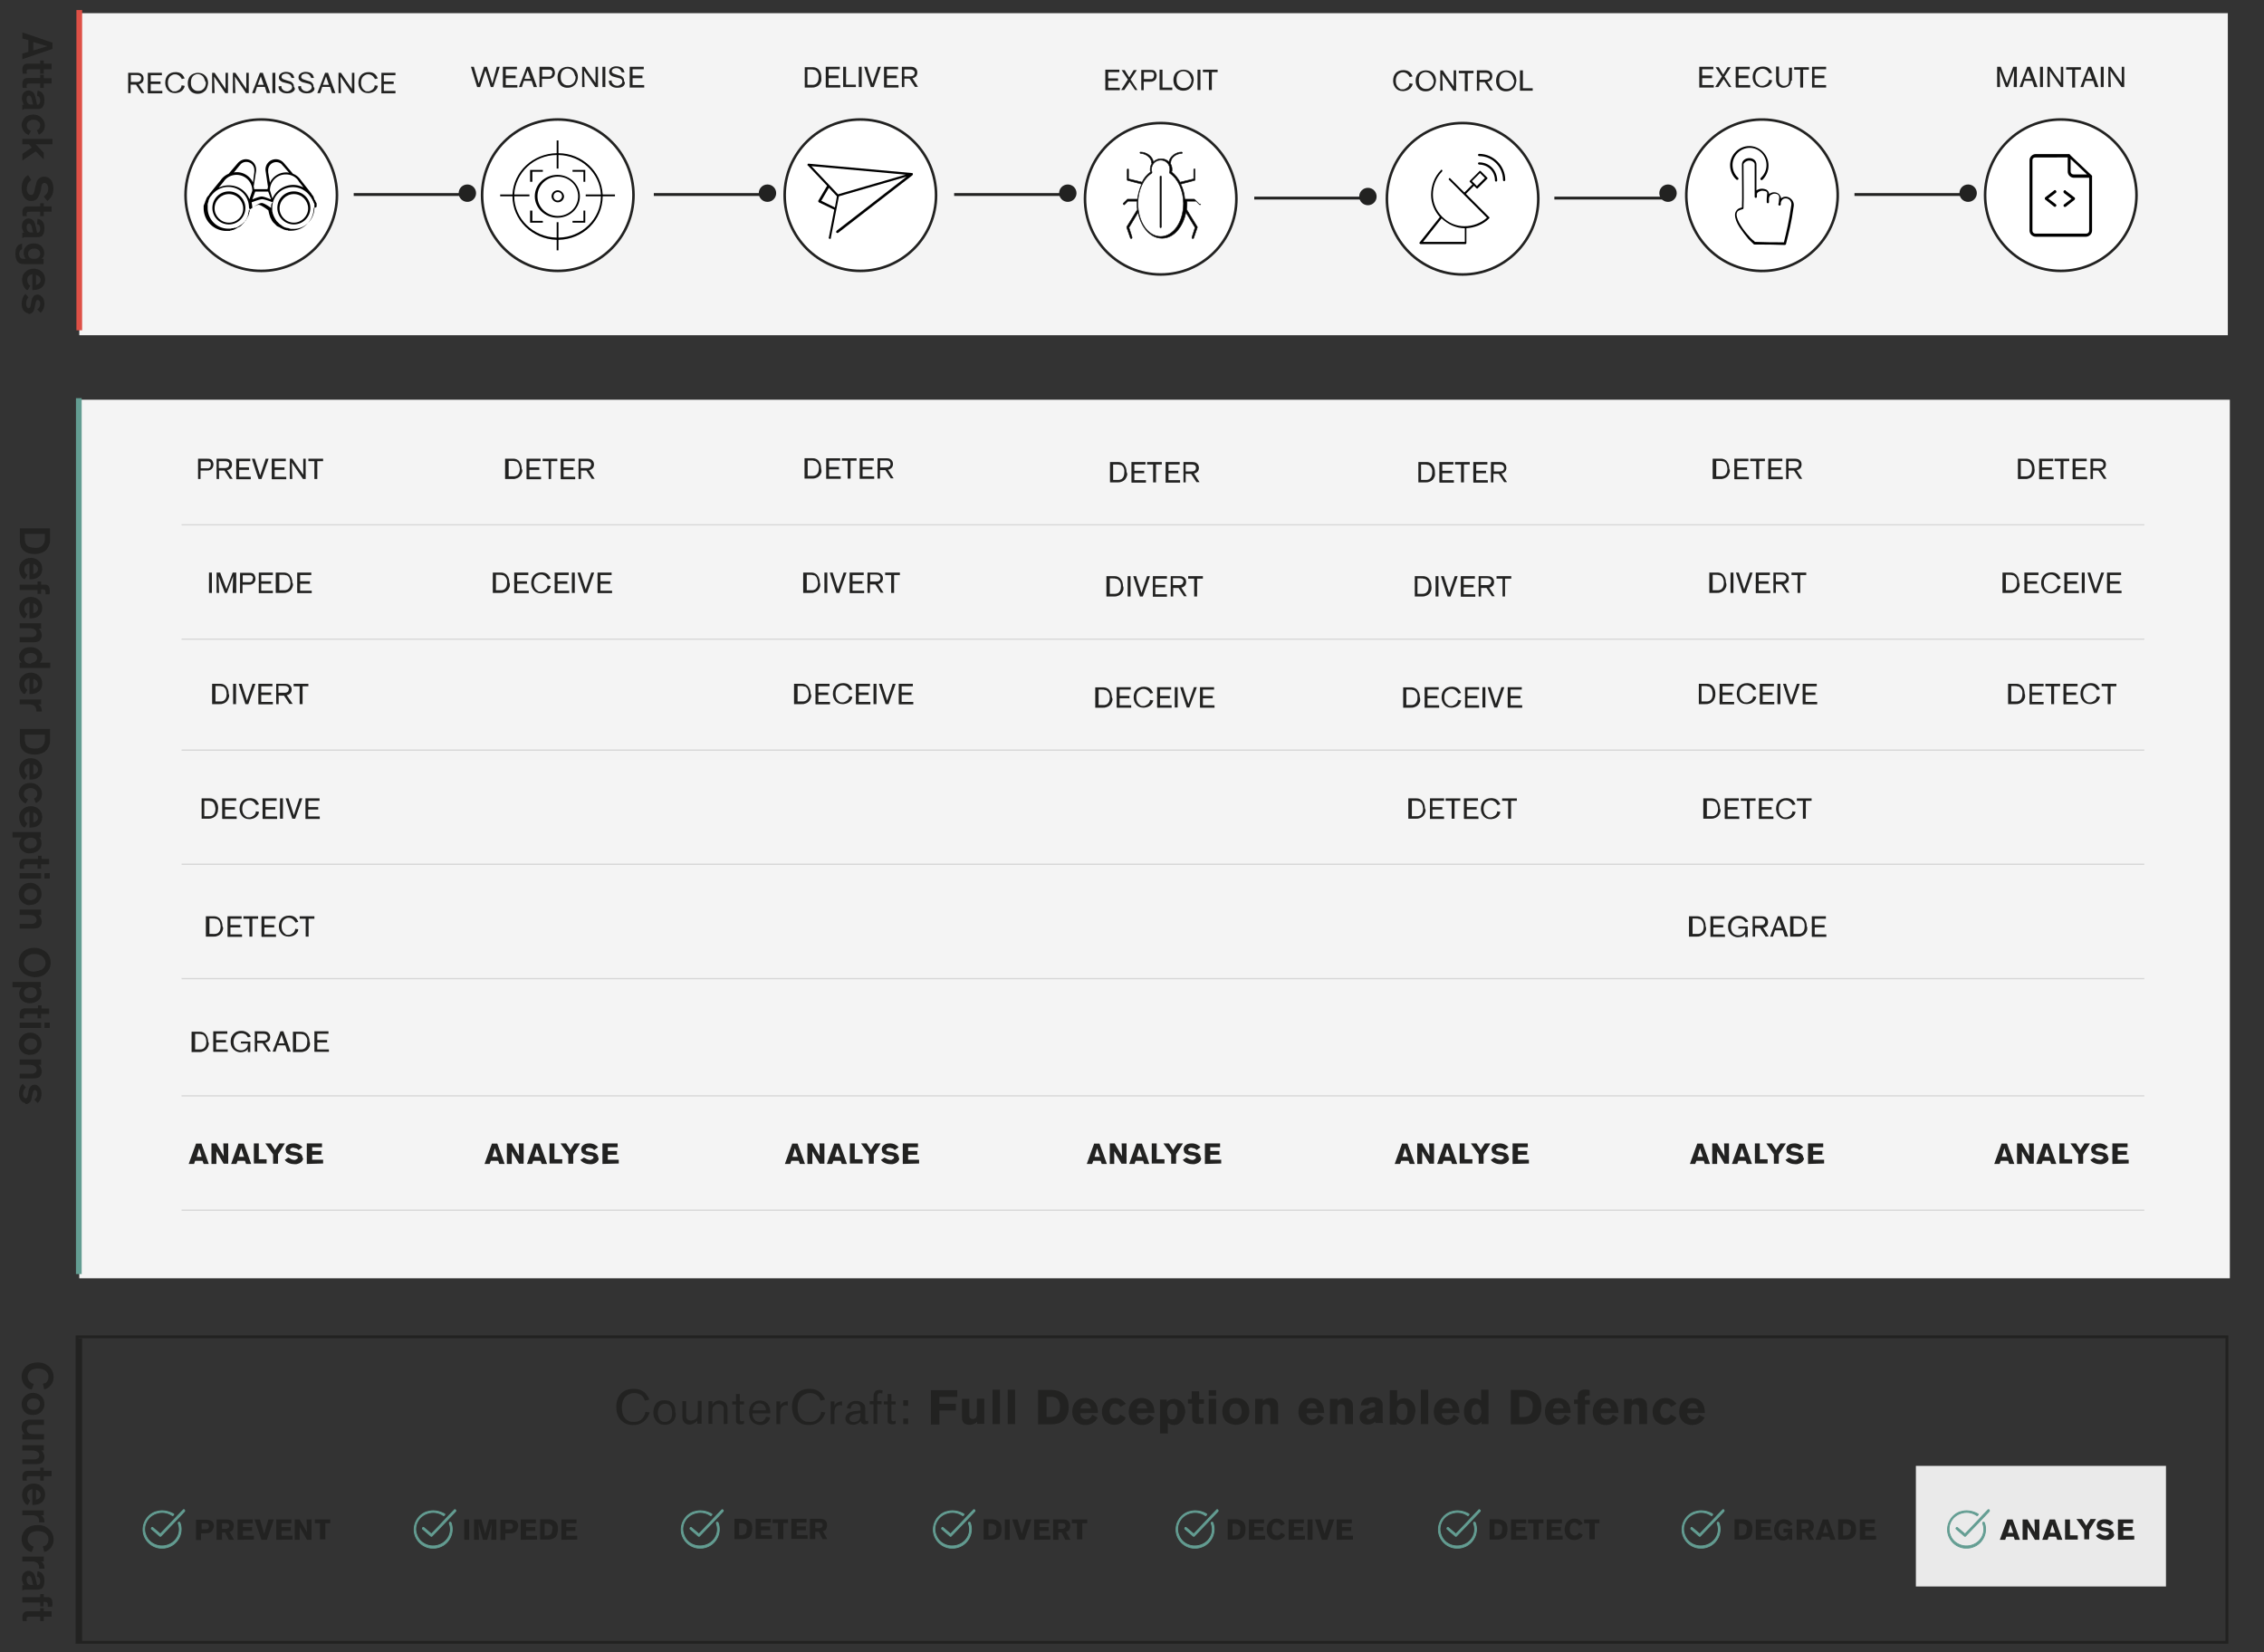 <svg version="1.1" id="Capa_1" xmlns="http://www.w3.org/2000/svg" xmlns:xlink="http://www.w3.org/1999/xlink" x="0" y="0" viewBox="0 0 1013.9 739.9" xml:space="preserve"><rect x="0" y="0" width="1013.9" height="739.9" fill="#333333" stroke="none"/><style>.st0{fill:none;stroke:#222221;stroke-width:.64;stroke-miterlimit:10}.st2{fill:#f4f4f4}.st3{fill:#222221}.st10,.st4,.st5,.st7,.st8{stroke:#222221;stroke-miterlimit:10}.st4{fill:#fff;stroke-width:1.152}.st10,.st5,.st7,.st8{stroke-width:.256}.st10,.st7,.st8{fill:none;stroke-width:1.28}.st10,.st8{stroke:#d7d7d7;stroke-width:.578}.st10{stroke:#000;stroke-width:1.28}</style><path fill="#eaeaea" d="M858 656.4h112v54H858z"/><path class="st2" d="M35.5 179h963.1v393.4H35.5zM35.5 5.9h962.2v144.2H35.5z"/><path class="st3" d="M220.9 39h-1.1l-2.4-7.5L215 39h-1.3l-2.8-9.1h1.3l2.2 7.5 2.4-7.5h1.3l2.4 7.5 2-7.5h1.3l-2.9 9.1zM225.2 39v-9.1h6.3V31h-5v2.8h4.4V35h-4.4v3.1h5.2v1.1h-6.4V39zM239 39l-.9-2.8h-3.5l-.9 2.8h-1.3l3.5-9.1h1.3l3.3 9.1H239zm-2.7-7.5l-1.4 3.8h2.7l-1.3-3.8zM246.8 35.1c-.3.2-.6.2-1.4.2h-2.7V39h-1.1v-9.1h3.9c.6 0 1.3 0 1.9.3.9.6 1.1 1.9 1.1 2.2.1 1.3-.6 2.4-1.7 2.7zm.5-3.1c-.2-.5-.5-.6-.9-.8H242.8v3.1h3.4c.8-.2 1.1-.8 1.1-1.6.2-.2.2-.4 0-.7zM257.8 37.6c-.5.6-1.6 1.7-3.6 1.7-.6 0-1.9 0-3.1-1.1-.6-.6-1.4-1.7-1.4-3.6 0-.5 0-2 1.1-3.3.8-.9 2.2-1.4 3.5-1.4.6 0 1.3.2 1.7.3 1.9.8 2.8 2.4 2.8 4.4 0 .4-.2 1.8-1 3zm-1.1-5.6c-.8-1.1-2-1.3-2.5-1.3-1.4 0-2.2.8-2.5 1.3-.5.8-.6 1.7-.6 2.5 0 1.3.3 2 .6 2.4.2.3.5.6.6.6.3.3.6.5.9.5.3.2.6.2 1.3.2.2 0 .8 0 1.4-.3.9-.5 1.9-1.4 1.9-3.6-.4-.1-.4-1.4-1.1-2.3zM266.6 39l-5-7.4.2 7.4h-1.1v-9.1h1.1l4.9 7.2v-7.2h1.1V39h-1.2zM269.8 39v-9.1h1.3V39h-1.3zM279.3 38.4c-.5.5-1.3.9-2.8.9-.3 0-1.6 0-2.5-.6-.3-.2-.5-.5-.8-.6-.5-.8-.6-1.6-.6-1.9l1.3-.2c0 .3 0 1.1.6 1.6.3.3.9.8 2 .8.2 0 .5 0 .8-.2.3-.2 1.4-.5 1.4-1.7 0-.6-.3-.8-.5-1.1-.3-.3-.8-.3-1.3-.5l-.8-.2c-.6-.2-1.4-.3-2-.6-1.1-.6-1.3-1.4-1.3-1.9 0-.8.3-1.3.8-1.7.9-.8 2-.8 2.4-.8.9 0 1.7.2 2.4.6.5.3.6.6.8.8.3.5.3.8.5 1.3h-1.3c0-.2 0-.3-.2-.5-.2-.6-.8-1.4-2.2-1.4-.6 0-1.4.2-1.7.6-.2.2-.3.5-.3.8 0 .2 0 .5.2.6.3.5 1.1.6 1.6.8l.9.3c.2 0 .5.2.6.2.3 0 1.4.3 1.9 1.3.2.2.3.6.3 1.3.5.4.5 1.2-.2 2zM282 39v-9.1h6.3V31h-5v2.8h4.4V35h-4.4v3.1h5.2v1.1H282V39zM367.8 36.2c-.2.6-.6 2.2-2.7 2.8-.5.2-.8.2-1.6.2h-3.1v-9.1h3.6c.5 0 1.4 0 2.4.8.6.6 1.4 1.7 1.4 3.6.1.6 0 1.1 0 1.7zm-1.9-4.1l-.5-.5c-.3-.3-.6-.3-.8-.3-.5-.2-.8-.2-1.6-.2h-1.4V38h2.2c.3 0 1.4 0 2-.8.5-.5.8-1.3.8-2.7.1-.8-.1-1.7-.7-2.4zM369.8 39v-9.1h6.3V31h-5v2.8h4.4V35h-4.4v3.1h5.2v1.1h-6.4V39zM377.6 39v-9.1h1.3v8h4.4V39h-5.7zM384.6 39v-9.1h1.3V39h-1.3zM391.3 39H390l-3-9.1h1.3l2.4 7.5 2.5-7.5h1.3l-3.2 9.1zM395.9 39v-9.1h6.3V31h-5v2.8h4.4V35h-4.4v3.1h5.2v1.1H396V39zM409.8 39l-2.5-3.8H405V39h-1.1v-9.1h4.1c1.3 0 1.9.5 2.2.9.3.3.6.8.6 1.7 0 .3 0 1.6-1.3 2.2-.2.2-.5.2-.9.3l2.5 3.9h-1.3zm-.9-7.6c-.5-.3-1.1-.3-1.6-.3H405v3.1h2.4c.6 0 1.4 0 1.9-.6.2-.3.3-.6.3-.9.1-.2.1-.9-.7-1.3zM495 40.3v-9.1h6.3v1.1h-5v2.8h4.4v1.1h-4.4v3.1h5.2v1.1H495v-.1zM508.3 40.3l-2.4-3.6-2.4 3.6h-1.4l3-4.7-2.8-4.2h1.4l2 3.3 2-3.3h1.4l-2.8 4.2 3.1 4.7h-1.1zM516.3 36.4c-.3.2-.6.2-1.4.2h-2.7v3.8h-1.1v-9.1h3.9c.6 0 1.3 0 1.9.3.9.6 1.1 1.9 1.1 2.2 0 1.2-.6 2.3-1.7 2.6zm.5-3.3c-.2-.5-.5-.6-.9-.8H512.3v3.1h3.4c.8-.2 1.1-.8 1.1-1.6v-.7zM519.3 40.3v-9.1h1.3v8h4.4v1.1h-5.7zM533.6 38.9c-.5.6-1.6 1.7-3.6 1.7-.6 0-1.9 0-3.1-1.1-.6-.6-1.4-1.7-1.4-3.6 0-.5 0-2 1.1-3.3.8-.9 2.2-1.4 3.5-1.4.6 0 1.3.2 1.7.3 1.9.8 2.8 2.4 2.8 4.4-.1.3-.1 1.7-1 3zm-1.1-5.7c-.8-1.1-2-1.3-2.5-1.3-1.4 0-2.2.8-2.5 1.3-.5.8-.6 1.7-.6 2.5 0 1.3.3 2 .6 2.4.2.3.5.6.6.6.3.3.6.5.9.5.3.2.6.2 1.3.2.2 0 .8 0 1.4-.3.9-.5 1.9-1.4 1.9-3.6-.3-.1-.3-1.3-1.1-2.3zM536.3 40.3v-9.1h1.3v9.1h-1.3zM542.7 32.3v8h-1.3v-8h-2.7v-1.1h6.6v1.1h-2.6zM632.5 38.1c-.2.6-.9 2-2.8 2.5-.6.2-1.3.2-1.4.2-1.6 0-2.5-.6-3-1.1-.6-.6-1.4-1.7-1.4-3.6 0-2.8 1.7-4.7 4.6-4.7.5 0 2.2 0 3.3 1.4.3.5.6.9.8 1.4l-1.3.3c-.2-.5-.3-.6-.5-.8-.3-.5-1.1-1.3-2.5-1.3-.2 0-.8 0-1.3.3-1.9.8-1.9 3-1.9 3.5 0 2.2 1.1 3.1 1.9 3.6.2.2.6.2 1.3.2.2 0 .5 0 .9-.2.3-.2 1.3-.5 1.7-1.4.2-.3.3-.6.3-1.1l1.3.2c.2 0 .2.3 0 .6zM642.1 39.2c-.5.6-1.6 1.7-3.6 1.7-.6 0-1.9 0-3.1-1.1-.6-.6-1.4-1.7-1.4-3.6 0-.5 0-2 1.1-3.3.8-.9 2.2-1.4 3.5-1.4.6 0 1.3.2 1.7.3 1.9.8 2.8 2.4 2.8 4.4-.1.3-.1 1.7-1 3zm-1.1-5.6c-.8-1.1-2-1.3-2.5-1.3-1.4 0-2.2.8-2.5 1.3-.5.8-.6 1.7-.6 2.5 0 1.3.3 2 .6 2.4.2.3.5.6.6.6.3.3.6.5.9.5.3.2.6.2 1.3.2.2 0 .8 0 1.4-.3.9-.5 1.9-1.4 1.9-3.6-.3-.1-.3-1.4-1.1-2.3zM650.9 40.6l-5-7.4.2 7.4H645v-9.1h1.1l4.9 7.2v-7.2h1.1v9.1h-1.2zM657.3 32.8v8H656v-8h-2.7v-1.1h6.6v1.1h-2.6zM667.4 40.6l-2.5-3.8h-2.4v3.8h-1.1v-9.1h4.1c1.3 0 1.9.5 2.2.9.3.3.6.8.6 1.7 0 .3 0 1.6-1.3 2.2-.2.2-.5.2-.9.3l2.5 3.9h-1.2zm-.8-7.7c-.5-.3-1.1-.3-1.6-.3h-2.4v3.1h2.4c.6 0 1.4 0 1.9-.6.2-.3.3-.6.3-.9 0-.2 0-.8-.6-1.3zM678.1 39.2c-.5.6-1.6 1.7-3.6 1.7-.6 0-1.9 0-3.1-1.1-.6-.6-1.4-1.7-1.4-3.6 0-.5 0-2 1.1-3.3.8-.9 2.2-1.4 3.5-1.4.6 0 1.3.2 1.7.3 1.9.8 2.8 2.4 2.8 4.4-.1.3-.1 1.7-1 3zm-1.1-5.6c-.8-1.1-2-1.3-2.5-1.3-1.4 0-2.2.8-2.5 1.3-.5.8-.6 1.7-.6 2.5 0 1.3.3 2 .6 2.4.2.3.5.6.6.6.3.3.6.5.9.5.3.2.6.2 1.3.2.2 0 .8 0 1.4-.3.9-.5 1.9-1.4 1.9-3.6-.4-.1-.4-1.4-1.1-2.3zM680.7 40.6v-9.1h1.3v8h4.4v1.1h-5.7zM761 39v-9.1h6.3V31h-5v2.8h4.4V35h-4.4v3.1h5.2v1.1H761V39zM774.3 39l-2.4-3.6-2.4 3.6h-1.4l3-4.7-2.8-4.2h1.4l2 3.3 2-3.3h1.4l-2.8 4.2 3.1 4.7h-1.1zM777.3 39v-9.1h6.3V31h-5v2.8h4.4V35h-4.4v3.1h5.2v1.1h-6.4V39zM793.5 36.5c-.2.6-.9 2-2.8 2.5-.6.2-1.3.2-1.4.2-1.6 0-2.5-.6-3-1.1-.6-.6-1.4-1.7-1.4-3.6 0-2.8 1.7-4.7 4.6-4.7.5 0 2.2 0 3.3 1.4.3.5.6.9.8 1.4l-1.3.3c-.2-.5-.3-.6-.5-.8-.3-.5-1.1-1.3-2.5-1.3-.2 0-.8 0-1.3.3-1.9.8-1.9 3-1.9 3.5 0 2.2 1.1 3.1 1.9 3.6.2.2.6.2 1.3.2.2 0 .5 0 .9-.2.3-.2 1.3-.5 1.7-1.4.2-.3.3-.6.3-1.1l1.3.2c.1 0 .1.3 0 .6zM802 36.8c0 .5-.3 1.3-1.3 1.9-.3.2-1.1.6-2 .6-.5 0-.9 0-1.4-.3-.8-.3-1.4-.9-1.7-1.9-.2-.5-.2-.8-.2-1.6v-5.7h1.3v6.6c0 .2.2.8.6 1.3.2.2.5.3.8.5.3.2.6.2.8.2s.8 0 1.4-.3c.9-.6.9-1.6.9-2.5v-5.3h1.3v5.8c-.4-.2-.4.4-.5.7zM807.5 31.2v8h-1.3v-8h-2.7v-1.1h6.6v1.1h-2.6zM811.5 39v-9.1h6.3V31h-5.2v2.8h4.4V35h-4.4v3.1h5.2v1.1h-6.3V39zM901.8 39l.2-7.5-2.8 7.5h-.9l-2.8-7.5.2 7.5h-1.3v-9.1h1.6l2.8 7.4 2.8-7.4h1.6V39h-1.4zM911 39l-.9-2.8h-3.5l-.9 2.8h-1.3l3.5-9.1h1.3l3.3 9.1H911zm-2.7-7.5l-1.4 3.8h2.7l-1.3-3.8zM913.6 39v-9.1h1.3V39h-1.3zM922.9 39l-5-7.4.1 7.4h-1.1v-9.1h1.1l4.9 7.2v-7.2h1.1V39h-1.1zM929.3 31.2v8H928v-8h-2.7v-1.1h6.6v1.1h-2.6zM938.3 39l-.9-2.8h-3.5L933 39h-1.3l3.5-9.1h1.3l3.3 9.1h-1.5zm-2.7-7.5l-1.4 3.8h2.7l-1.3-3.8zM940.8 39v-9.1h1.3V39h-1.3zM950.1 39l-5-7.4.2 7.4h-1.1v-9.1h1.1l4.9 7.2v-7.2h1.1V39h-1.2zM63.4 41.7l-2.5-3.8h-2.4v3.8h-1.1v-9.1h4.1c1.3 0 1.9.5 2.2.9.3.3.6.8.6 1.7 0 .3 0 1.6-1.3 2.2-.2.2-.5.2-.9.3l2.5 3.9c.1.1-1.2.1-1.2.1zm-.8-7.8c-.5-.3-1.1-.3-1.6-.3h-2.4v3.1H61c.6 0 1.4 0 1.9-.6.2-.3.3-.6.3-.9.1-.2.1-.9-.6-1.3zM66.2 41.7v-9.1h6.3v1.1h-5v2.8h4.4v1.1h-4.4v3.1h5.2v1.1h-6.4v-.1zM82.6 39c-.2.6-.9 2-2.8 2.5-.6.2-1.3.2-1.4.2-1.6 0-2.5-.6-3-1.1-.6-.6-1.4-1.7-1.4-3.6 0-2.8 1.7-4.7 4.6-4.7.5 0 2.2 0 3.3 1.4.3.5.6.9.8 1.4l-1.3.3c-.2-.5-.3-.6-.5-.8-.3-.5-1.1-1.3-2.5-1.3-.2 0-.8 0-1.3.3-1.9.8-1.9 3-1.9 3.5 0 2.2 1.1 3.1 1.9 3.6.2.2.6.2 1.3.2.2 0 .5 0 .9-.2.3-.2 1.3-.5 1.7-1.4.2-.3.3-.6.3-1.1l1.3.2c.1.2.1.3 0 .6zM92.2 40.3c-.5.6-1.6 1.7-3.6 1.7-.6 0-1.9 0-3.1-1.1-.6-.6-1.4-1.7-1.4-3.6 0-.5 0-2 1.1-3.3.8-.9 2.2-1.4 3.5-1.4.6 0 1.3.2 1.7.3 1.9.8 2.8 2.4 2.8 4.4-.1.2-.1 1.7-1 3zm-1.1-5.8c-.8-1.1-2-1.3-2.5-1.3-1.4 0-2.2.8-2.5 1.3-.5.8-.6 1.7-.6 2.5 0 1.3.3 2 .6 2.4.2.3.5.6.6.6.3.3.6.5.9.5.3.2.6.2 1.3.2.2 0 .8 0 1.4-.3.9-.5 1.9-1.4 1.9-3.6-.4-.1-.4-1.2-1.1-2.3zM100.9 41.7l-5-7.4.2 7.4H95v-9.1h1.1l4.9 7.2v-7.2h1.1v9.1h-1.2zM110.2 41.7l-5-7.4.2 7.4h-1.1v-9.1h1.1l4.9 7.2v-7.2h1.1v9.1h-1.2zM119.5 41.7l-.9-2.8h-3.5l-.9 2.8h-1.3l3.5-9.1h1.3l3.3 9.1h-1.5zm-2.7-7.5l-1.4 3.8h2.7l-1.3-3.8zM122 41.7v-9.1h1.3v9.1H122zM131.4 40.9c-.5.5-1.3.9-2.8.9-.3 0-1.6 0-2.5-.6-.3-.2-.5-.5-.8-.6-.5-.8-.6-1.6-.6-1.9l1.3-.2c0 .3 0 1.1.6 1.6.3.3.9.8 2 .8.2 0 .5 0 .8-.2s1.4-.5 1.4-1.7c0-.6-.3-.8-.5-1.1-.3-.3-.8-.3-1.3-.5l-.8-.2c-.6-.2-1.4-.3-2-.6-1.1-.6-1.3-1.4-1.3-1.9 0-.8.3-1.3.8-1.7.9-.8 2-.8 2.4-.8.9 0 1.7.2 2.4.6.5.3.6.6.8.8.3.5.3.8.5 1.3h-1.3c0-.2 0-.3-.2-.5-.2-.6-.8-1.4-2.2-1.4-.6 0-1.4.2-1.7.6-.2.2-.3.5-.3.8 0 .2 0 .5.2.6.3.5 1.1.6 1.6.8l.9.3c.2 0 .5.2.6.2.3 0 1.4.3 1.9 1.3.2.2.3.6.3 1.3.6.5.6 1.4-.2 2zM140.2 40.9c-.5.5-1.3.9-2.8.9-.3 0-1.6 0-2.5-.6-.3-.2-.5-.5-.8-.6-.5-.8-.6-1.6-.6-1.9l1.3-.2c0 .3 0 1.1.6 1.6.3.3.9.8 2 .8.2 0 .5 0 .8-.2s1.4-.5 1.4-1.7c0-.6-.3-.8-.5-1.1-.3-.3-.8-.3-1.3-.5l-.8-.2c-.6-.2-1.4-.3-2-.6-1.1-.6-1.3-1.4-1.3-1.9 0-.8.3-1.3.8-1.7.9-.8 2-.8 2.4-.8.9 0 1.7.2 2.4.6.5.3.6.6.8.8.3.5.3.8.5 1.3h-1.3c0-.2 0-.3-.2-.5-.2-.6-.8-1.4-2.2-1.4-.6 0-1.4.2-1.7.6-.2.2-.3.5-.3.8 0 .2 0 .5.2.6.3.5 1.1.6 1.6.8l.9.3c.2 0 .5.2.6.2.3 0 1.4.3 1.9 1.3.2.2.3.6.3 1.3.6.5.6 1.4-.2 2zM148.7 41.7l-.9-2.8h-3.5l-.9 2.8h-1.3l3.5-9.1h1.3l3.3 9.1h-1.5zm-2.7-7.5l-1.4 3.8h2.7l-1.3-3.8zM157.5 41.7l-5-7.4.2 7.4h-1.1v-9.1h1.1l4.9 7.2v-7.2h1.1v9.1h-1.2zM169.1 39c-.2.6-.9 2-2.8 2.5-.6.2-1.3.2-1.4.2-1.6 0-2.5-.6-3-1.1-.6-.6-1.4-1.7-1.4-3.6 0-2.8 1.7-4.7 4.6-4.7.5 0 2.2 0 3.3 1.4.3.5.6.9.8 1.4l-1.3.3c-.2-.5-.3-.6-.5-.8-.3-.5-1.1-1.3-2.5-1.3-.2 0-.8 0-1.3.3-1.9.8-1.9 3-1.9 3.5 0 2.2 1.1 3.1 1.9 3.6.2.2.6.2 1.3.2.2 0 .5 0 .9-.2.3-.2 1.3-.5 1.7-1.4.2-.3.3-.6.3-1.1l1.3.2c.2.2 0 .3 0 .6zM170.8 41.7v-9.1h6.3v1.1h-5.2v2.8h4.4v1.1h-4.4v3.1h5.2v1.1h-6.3v-.1z"/><circle class="st4" cx="117" cy="87.4" r="33.9"/><path d="M141.8 92.3v-.5-.5c0-.2 0-.3-.2-.5 0-.2 0-.2-.2-.3 0-.2-.2-.5-.2-.6 0-.2 0-.2-.2-.3-.2-.2-.2-.5-.3-.6v-.2c-.2-.2-.2-.5-.3-.6V88c-.2-.2-.3-.5-.5-.6-.2-.3-.3-.5-.5-.8l-4.7-6c-.9-1.3-2-2.2-3.5-2.8l-3.9-4.6-.2-.2a4.6 4.6 0 00-3.6-1.7c-2.5 0-4.6 2-4.6 4.6v.3l1.1 7.4c0 .3-.2.8-.2 1.1h-6c0-.3 0-.8-.2-1.1l1.1-7.1v-.3-.3c0-2.5-2-4.6-4.6-4.6-1.3 0-2.5.6-3.5 1.6l-4.2 4.9c-1.4.6-2.7 1.6-3.5 2.8l-4.9 6c-.2.3-.3.5-.5.8 0 0 0 .2-.2.2-.2.2-.3.5-.5.6 0 .2-.2.3-.2.3 0 .2-.2.3-.2.5s-.2.3-.2.5-.2.3-.2.5-.2.3-.2.5 0 .3-.2.5c0 .2 0 .3-.2.5 0 .2 0 .3-.2.5v1.2c0 5.7 4.6 10.2 10.2 10.2h1.2c.2 0 .5 0 .6-.2h.3c.2 0 .5-.2.6-.2h.2c.6-.2 1.3-.5 1.7-.8.3-.2.5-.3.8-.5h.2c.3-.2.5-.3.8-.5l1.4-1.4c.2-.2.3-.5.5-.6 0-.2.2-.2.2-.3.2-.2.2-.3.3-.5 0-.2.2-.3.2-.5s.2-.2.2-.3c.3-.6.5-1.3.6-1.9v-.2c0-.2 0-.3.2-.5v-.5-.3c1.4-1.1 3.6-2.5 4.4-2.5.8 0 3 1.4 4.4 2.5.2 1.1.5 2.2.9 3.3 0 .2.2.2.2.3 0 .2.2.3.2.5.2.2.2.3.3.5 0 .2.2.2.2.3.2.2.3.5.5.6l1.4 1.4c.2.2.5.3.8.5h.2c.3.2.5.3.8.5.6.3 1.1.5 1.7.8h.2c.2 0 .5.2.6.2h.3c.2 0 .5 0 .6.2h1.2c5.7 0 10.2-4.6 10.2-10.2 1.3-.2 1.3-.5 1.3-.8zm-21.7-15.2v-.3-.6c0-2 1.6-3.6 3.6-3.6 1.1 0 2.2.5 2.8 1.4l.3.3 2.7 3.1c-.5-.2-.9-.2-1.4-.2-3.1 0-6 1.9-7.2 4.6l-.8-4.7zm0 8.7l1.3 3.5c-1.3-.5-3.3-1.3-4.2-1.3-.9 0-3 .8-4.2 1.3l1.3-3.5h5.8zm-12.9-11.6l.3-.3c.6-.9 1.7-1.4 2.8-1.4 2 0 3.6 1.6 3.6 3.6V77l-.6 4.7c-1.3-2.7-4.1-4.6-7.2-4.6-.5 0-.9 0-1.4.2l2.5-3.1zm4.6 19.8v.6c0 .2 0 .3-.2.5v.2c0 .3-.2.5-.2.8-.2.6-.5 1.1-.8 1.7-.2.2-.2.3-.3.5l-.2.2c-.2.2-.3.3-.3.5l-.2.2-.5.5-.2.2c-.2.2-.3.3-.6.5-.6.5-1.4.9-2.2 1.4h-.2c-.2.2-.5.2-.6.2h-.3c-.2 0-.3.2-.6.2h-.3c-.2 0-.5 0-.6.2h-1.2c-5.2 0-9.3-4.1-9.3-9.3v-.9-.3-.5c0-.2 0-.3.2-.5v-.3c0-.2.2-.3.2-.6v-.2c0-.2.2-.5.3-.6V89c.2-.2.2-.5.3-.6.2-.2.3-.5.5-.6 1.7-2.4 4.4-4.1 7.7-4.1 5.2 0 9.3 4.1 9.3 9.3.3.5.3.7.3 1zm-9.3-11c-1.6 0-3.1.3-4.6 1.1l2.2-2.7c1.3-2 3.5-3.1 5.8-3.1 3.9 0 7.1 3.1 7.1 7.1l-1.3 3.8c-1.5-3.8-5.1-6.2-9.2-6.2zm18.9 10.1c-1.3-.9-3.3-2.2-4.2-2.2-1.1 0-3.1 1.4-4.2 2.2 0-.9-.2-1.7-.3-2.5 1.3-.5 3.8-1.4 4.7-1.4s3.5.9 4.7 1.4c-.7.7-.7 1.5-.7 2.5zm-.5-7.9c0-3.9 3.1-7.1 7.1-7.1 2.4 0 4.6 1.1 5.8 3.1l.2.3 1.9 2.4c-1.4-.6-2.8-1.1-4.6-1.1-4.1 0-7.7 2.5-9.3 6.1l-1.1-3.7zm10.7 17.3h-1.2c-.2 0-.5 0-.6-.2h-.3c-.2 0-.3-.2-.6-.2h-.3c-.2 0-.5-.2-.6-.2h-.2c-.8-.3-1.6-.8-2.2-1.4h-.2l-.5-.5-.2-.2-.5-.5-.2-.2c-.2-.2-.3-.3-.3-.5l-.2-.2c-.2-.2-.2-.3-.3-.5-.5-.8-.8-1.6-1.1-2.5v-.2c-.2-.5-.2-.8-.2-1.3v-.8c0-5.2 4.1-9.3 9.3-9.3 3.1 0 6 1.6 7.7 4.1 0 0 0 .2.2.2.2.2.2.3.3.5 0 .2.2.3.2.3 0 .2.2.3.2.3 0 .2.2.3.2.5s.2.3.2.3c0 .2.2.3.2.5s0 .3.2.3c0 .2 0 .3.2.5V93c0 5.3-4.2 9.5-9.2 9.5z"/><path d="M102.5 85.7c-4.1 0-7.4 3.3-7.4 7.4s3.3 7.4 7.4 7.4c4.1 0 7.4-3.3 7.4-7.4 0-4-3.3-7.4-7.4-7.4zm0 14c-3.6 0-6.4-3-6.4-6.4 0-3.6 3-6.4 6.4-6.4 3.6 0 6.4 3 6.4 6.4.1 3.5-2.8 6.4-6.4 6.4zM131.6 85.7c-4.1 0-7.4 3.3-7.4 7.4s3.3 7.4 7.4 7.4c4.1 0 7.4-3.3 7.4-7.4 0-4-3.3-7.4-7.4-7.4zm0 14c-3.6 0-6.4-3-6.4-6.4 0-3.6 3-6.4 6.4-6.4 3.6 0 6.4 3 6.4 6.4 0 3.5-3 6.4-6.4 6.4z"/><circle class="st4" cx="249.8" cy="87.4" r="33.9"/><path d="M259.7 87.9c0-5.3-4.6-9.6-10.1-9.6s-10.1 4.2-10.1 9.6c0 5.3 4.6 9.6 10.1 9.6 5.7 0 10.1-4.3 10.1-9.6zm-9.9 8.8c-5 0-9.1-3.9-9.1-8.8s4.1-8.8 9.1-8.8 9.1 3.9 9.1 8.8-4.1 8.8-9.1 8.8z"/><path d="M249.8 85.2c-1.6 0-2.8 1.3-2.8 2.7 0 1.4 1.3 2.7 2.8 2.7 1.6 0 2.8-1.3 2.8-2.7-.1-1.4-1.4-2.7-2.8-2.7zm0 4.6c-1.1 0-1.9-.8-1.9-1.9 0-1.1.8-1.9 1.9-1.9 1.1 0 1.9.8 1.9 1.9 0 .9-.9 1.9-1.9 1.9z"/><path d="M275.4 87.1h-5.5c-.5-10.2-9.1-18.4-19.8-18.5v-5.7h-.8v5.7c-10.7.2-19.3 8.3-19.8 18.5H224v.8h5.5c0 10.5 8.8 19.2 19.8 19.5v4.7h.8v-4.7c11-.2 19.8-8.8 19.8-19.5h5.5v-.8zm-6.3.8c0 10.1-8.5 18.4-19 18.5v-6.9h-.8v6.9c-10.5-.2-19-8.5-19-18.5h6.8v-.8h-6.8c.5-9.7 8.8-17.6 19-17.7v6.1h.8v-6.1c10.2.2 18.5 8 19 17.7h-6.8v.8h6.8z"/><path d="M238.4 76.9h4.7v-.8h-5.7v5.3h1zM256.4 76.9h4.9v4.5h.8v-5.3h-5.7zM238.4 94.3h-1v5.4h5.7v-.8h-4.7zM261.3 98.9h-4.9v.8h5.7v-5.4h-.8z"/><circle class="st4" cx="385.3" cy="87.4" r="33.9"/><path d="M361.9 73.3c-.3.2-.3.5-.3.6 0 0 0 .2.2.2l8.6 9.1-3.9 6.6c-.2.3 0 .6.2.8l6.9 3.3-2.4 12.4c-.2.3 0 .6.3.6.3.2.6 0 .6-.3v-.2l3.6-18.5 30.3-8.8-31.3 24.2c-.2.2-.3.5-.2.8.2.2.5.3.8.2l33.3-25.8c.2-.2.3-.5.2-.8-.2-.2-.2-.2-.3-.2l-46.3-4.2h-.3zm1.5 1.1l42.2 3.8-30.3 8.8-11.9-12.6zm7.8 9.7l3.6 3.8-.9 5-6.1-3 3.4-5.8z"/><circle class="st4" cx="519.8" cy="89" r="33.9"/><path class="st5" d="M519.8 78.8c-.2 0-.3.2-.3.3v22.6c0 .2.2.3.3.3s.3-.2.3-.3V79.1c0-.2-.2-.3-.3-.3z"/><path class="st5" d="M536.7 91l-1.6-1.6s-.2-.2-.3-.2h-4.2c-.2-2.5-.8-4.9-1.9-6.8h.2l6-1.6c.2 0 .3-.2.3-.3v-4.6c0-.2-.2-.3-.3-.3-.2 0-.3.2-.3.3v4.2l-5.8 1.4c-.2 0-.2.2-.2.2-1.1-1.9-2.4-3.6-3.9-4.7.2-.3.2-.8.2-1.1 0-1.1-.3-2-.8-2.8 0 0 .2-.2.2-.3 0-2.4 2.7-4.1 4.9-4.1.2 0 .3-.2.3-.3s-.2-.3-.3-.3c-2.5 0-5.3 1.9-5.7 4.4-.9-.9-2-1.4-3.5-1.4s-2.5.5-3.5 1.4c-.3-2.5-3.1-4.4-5.7-4.4-.2 0-.3.2-.3.3s.2.3.3.3c2.2 0 4.9 1.9 4.9 4.1 0 .2 0 .2.2.3-.5.8-.8 1.7-.8 2.8 0 .5 0 .8.2 1.1-1.6 1.1-3 2.7-3.9 4.7l-.2-.2-5.8-1.4v-4.2c0-.2-.2-.3-.3-.3s-.3.2-.3.3v4.6c0 .2.2.3.3.3l6 1.6h.2c-.9 2-1.6 4.4-1.9 6.8H505c-.2 0-.2 0-.3.2l-1.6 1.6c-.2.2-.2.3 0 .5 0 0 .2.2.3.2s.2 0 .3-.2l1.4-1.4h4.1v1.1c0 .9 0 1.9.2 2.7 0 0-.2 0-.2.2l-4.6 7.5v.3l1.6 4.6c0 .2.2.3.3.3h.2c.2 0 .3-.3.3-.5l-1.4-4.4 4.1-6.8c1.3 6.8 5.5 11.6 10.7 11.6s9.4-5 10.7-11.6l4.1 6.8-1.4 4.4c0 .2 0 .5.3.5h.2c.2 0 .3-.2.3-.3l1.6-4.6v-.3l-4.6-7.5s0-.2-.2-.2c.2-.9.2-1.7.2-2.7v-1.1h4.1l1.4 1.4s.2.2.3.2.2 0 .3-.2c-1-.2-1-.3-1-.5zm-16.9 14.9c-5.7 0-10.2-6.6-10.2-14.8 0-5.8 2.4-11.1 6.1-13.5.2-.2.2-.3.2-.5-.2-.5-.2-.8-.2-1.3 0-2.4 1.9-4.1 4.1-4.1 2.4 0 4.1 1.9 4.1 4.1 0 .5 0 .8-.2 1.3 0 .2 0 .3.2.5 3.6 2.4 6.1 7.7 6.1 13.5 0 8.3-4.6 14.8-10.2 14.8z"/><circle class="st4" cx="655" cy="89" r="33.9"/><path d="M662.4 68.9c-.3 0-.5.3-.5.5s.3.5.5.5c6 0 10.7 4.9 10.7 10.7 0 .3.2.5.5.5s.5-.2.5-.5c0-6.4-5.3-11.7-11.7-11.7zm0 3.8c-.3 0-.5.3-.5.5s.3.5.5.5c3.9 0 7.1 3 7.1 7.1 0 .3.2.5.5.5s.5-.2.5-.5c-.1-4.7-3.6-8.1-8.1-8.1zM645.6 76c-.2 0-.3 0-.3.2-3 3-4.4 7.1-4.4 11.1 0 3.6 1.4 7.1 3.9 9.9l-9 11.3c-.2.2-.2.5 0 .6.2 0 .2.2.3.2h20.1c.3 0 .5-.2.5-.5v-6.6c3.6-.2 7.4-1.6 10.2-4.4.2-.2.2-.5 0-.6l-10.4-10.4 3.6-3.6 1.1 1.1c.2.2.5.2.6 0l4.2-4.2c.2-.2.2-.5 0-.6l-2.8-2.8c-.2-.2-.3-.2-.5-.2s-.2 0-.2.2l-4.2 4.2c-.2.2-.2.5 0 .6l1.1 1.1-3.6 3.6-6.3-6.3c-.2-.2-.5-.2-.6 0s-.2.5 0 .6l17 17c-2.8 2.5-6.4 3.8-10.1 3.8-3.6 0-7.1-1.4-9.9-4.2s-4.2-6.3-4.2-9.9c0-3.8 1.3-7.5 4.1-10.4.2-.2.2-.5 0-.6.1-.2-.1-.2-.2-.2zm17.2 1.5l2.2 2.2-3.6 3.6-2.2-2.2 3.6-3.6zm-17.2 20.3c3 2.8 6.6 4.4 10.4 4.4v6.1h-18.7l8.3-10.5z"/><circle transform="rotate(-77.067 789.113 87.421)" class="st4" cx="789.1" cy="87.4" r="33.9"/><path d="M783.4 65.4c-4.7 0-8.6 3.9-8.6 8.6 0 2.5 1.1 4.9 2.8 6.4.2.2.5.2.8 0 .2-.2.2-.5 0-.8-1.6-1.4-2.5-3.5-2.5-5.7 0-4.2 3.5-7.7 7.7-7.7s7.5 3.5 7.5 7.7c0 2.2-.9 4.2-2.5 5.7-.2.2-.3.5-.2.8.2.2.5.3.8.2 1.7-1.6 2.8-3.9 2.8-6.4.1-4.8-3.9-8.8-8.6-8.8z"/><path d="M783.4 70.8c-1.7 0-3.3 1.1-3.3 2.8 0 7.5.2 14.3 0 19.3-.9.2-1.7.5-2.2 1.1-.6.6-.9 1.4-.9 2.2 0 1.7.8 3.6 2 5.5 1.3 1.9 2.7 3.8 3.9 5.2l1.7 1.7c.3.2.5.5.6.6s.3.3.6.3h.2c4.7 0 8.6 0 13.3.2.2 0 .5-.2.5-.3 1.4-5.8 2.4-9.1 3.5-17.1.3-2-1.1-3.6-2.7-4.1-.8-.2-1.7-.2-2.5.3-.2.2-.3.2-.5.3 0-.8-.5-1.4-.9-1.9-.6-.5-1.4-.8-2.2-.8-.8 0-1.6.3-2.2.8 0-.8-.5-1.4-1.1-1.9-.6-.3-1.4-.5-2.2-.5-.8 0-1.6.3-2.2.6l-.2.2V73.8c.1-1.8-1.4-3-3.2-3zm0 1.1c1.3 0 2.4.8 2.4 1.7V88.1c0 .3.2.5.5.5s.5-.2.5-.5V87c0-.5.3-.8.8-1.1.5-.3 1.1-.5 1.7-.5.6 0 1.3.2 1.6.3.3.2.6.5.5.9 0 .8-.2 1.6-.2 2.4v1.5c0 .3.2.5.5.5s.5-.2.5-.5v-1.3-.5c.2-.6.3-1.1.8-1.4.5-.3 1.1-.6 1.7-.6.6 0 1.3.2 1.6.5.3.3.6.8.5 1.4l-.2 1.9v.2l-.2.8c0 .3.2.5.5.6.3 0 .5-.2.6-.5v-.8c.2-.9.6-1.4 1.1-1.7.5-.3 1.1-.3 1.7-.2 1.1.3 2.2 1.4 1.9 3-1.1 7.7-2 11.1-3.3 16.6-4.4 0-8.3 0-12.9-.2 0 0-.2 0-.3-.2s-.3-.3-.6-.5c-.5-.5-1.1-.9-1.7-1.7-1.3-1.4-2.7-3.1-3.8-4.9-1.1-1.7-1.9-3.6-1.9-4.9 0-.6.2-1.1.6-1.6.5-.3 1.1-.6 2-.8.3 0 .5-.3.5-.5.2-5 0-12.1 0-19.8.4-.7 1.4-1.5 2.6-1.5z"/><circle class="st4" cx="922.9" cy="87.4" r="33.9"/><path d="M926.7 69h-15.1c-1.4 0-2.7 1.3-2.7 2.7v31.6c0 1.4 1.3 2.7 2.7 2.7h22.6c1.4 0 2.7-1.3 2.7-2.7V78.7l-9.6-9.1c-.3-.4-.5-.6-.6-.6zm-15.1 1.5H926v6.4c0 1.4 1.3 2.7 2.7 2.7h6.9v23.7c0 .8-.6 1.3-1.3 1.3h-22.8c-.8 0-1.3-.6-1.3-1.3V71.7c0-.8.6-1.2 1.4-1.2zm15.7.7l6.8 6.4.5.5h-6c-.8 0-1.3-.6-1.3-1.3v-5.6zm-7.1 13.9c-.2 0-.3.2-.3.2l-3.9 3c-.3.2-.3.6-.2.9 0 0 0 .2.2.2l3.9 3.1c.3.2.6.2.9-.2.2-.3.2-.6-.2-.9l-3.3-2.5 3.3-2.5c.3-.2.5-.6.2-.9-.1-.3-.3-.4-.6-.4zm4.4.1c-.3 0-.6.5-.5.8 0 .2.2.3.3.5l3.3 2.5-3.3 2.5c-.3.2-.3.6-.2.9.2.3.6.3.9.2l3.9-3.1c.3-.2.3-.6.2-.9 0 0 0-.2-.2-.2l-3.9-3c0-.2-.2-.3-.5-.2.2 0 .2 0 0 0z"/><path class="st3" d="M10 24l2.7-.8V18l-2.7-.8v-2.7l13.5 4.6v2.8L10 26.5V24zm11.2-3.3l-6.3-1.9v3.8l6.3-1.9zM10 31.4c0-1.3.3-1.9.8-2.4.2-.2.5-.3.6-.3.3-.2.9-.2 1.9-.2H18v-1.4h1.6v1.4h3.5V31h-3.5v2H18v-2h-4.4c-.3 0-1.1 0-1.4.2-.3.3-.3.8-.3.9 0 .3 0 .6.2.9h-1.9c0-.2-.2-.9-.2-1.6zM10 37.8c0-1.3.3-1.9.8-2.4.2-.2.5-.3.6-.3.3-.2.9-.2 1.9-.2H18v-1.4h1.6V35h3.5v2.4h-3.5v2H18v-2h-4.4c-.3 0-1.1 0-1.4.2-.3.3-.3.8-.3.9 0 .3 0 .6.2.9h-1.9c0-.2-.2-.8-.2-1.6zM10 46.9h.8c-.3-.3-.5-.6-.5-.9-.3-.6-.5-1.3-.5-1.9 0-.5 0-2.2 1.4-3.1.3-.2.8-.5 1.6-.5.5 0 1.6.2 2.4 1.3.5.8.6 1.6.8 2.4.3 1.4.5 1.9.6 2.7.3 0 .6 0 .8-.2.3-.3.6-.7.6-1.7s-.3-1.4-.6-1.7c-.3-.3-.8-.3-.8-.3l.2-2.4c.5 0 1.4.2 2.2 1.1.5.6.9 1.6.9 3.1s-.3 2.5-.8 3.1c-.3.5-.6.6-.8.6-.5.3-1.1.3-1.7.3h-5c-.8 0-.9 0-1.6.5v-2.4zm4.9 0c-.2-.3-.3-.9-.5-1.9-.2-.5-.2-1.1-.5-1.6-.2-.3-.5-.6-.9-.6-.6 0-1.1.5-1.1 1.6 0 1.3.6 2 1.1 2.2.3.2.6.2.9.2h.9v.1zM11.6 59.8c-1.1-.9-1.9-2.4-1.9-3.8 0-.3 0-1.1.5-2 1.1-2.5 3.8-2.7 4.7-2.7 1.1 0 2.4.3 3.3 1.1.6.5 1.9 1.7 1.9 3.8 0 .6-.2 1.3-.3 1.7-.2.6-.9 1.7-2.4 2.4l-.9-2c.5-.2.8-.5.9-.6.3-.3.6-.8.6-1.6 0-.6-.2-1.3-.8-1.7-.8-.8-1.9-.8-2.2-.8-.5 0-.8 0-1.1.2-1.1.3-1.9 1.1-1.9 2.4 0 1.7 1.4 2.2 1.9 2.4l-1.1 1.9c-.4-.3-.9-.6-1.2-.7zM10 68.9l4.2-2.8-1.2-1.5h-3v-2.4h13.5v2.4H16l3.6 3.8v3L16 67.8l-6 4.1v-3zM11.1 88.7c-1.4-1.6-1.4-3.8-1.4-4.4 0-.8 0-3.5 2-5.3.3-.2.6-.5.9-.6l1.4 2.2c-.9.6-2 1.7-2 4.2 0 .2 0 .6.2.9 0 .3.5 1.6 1.7 1.6.2 0 .5 0 .8-.3.6-.5.8-1.7.9-2.4L16 83c.2-.6.3-1.4.6-2 .3-.6 1.3-1.9 3.1-1.9.3 0 1.3 0 2 .5 1.1.6 2.2 2 2.2 4.9 0 1.3-.2 3.6-2.7 5.5l-1.6-2c.6-.5 2-1.4 2-3.5 0-.2 0-1.9-1.1-2.4-.2-.2-.5-.2-.6-.2-.2 0-.5 0-.6.2-.6.3-.8 1.1-.9 2.4l-.3 1.4c-.3.9-.8 2.4-1.7 3.3-.5.3-1.1.8-2.4.8s-2.1-.4-2.9-1.3zM10 95.3c0-1.3.3-1.9.8-2.4.2-.2.5-.3.6-.3.3-.2.9-.2 1.9-.2H18V91h1.6v1.4h3.5v2.4h-3.5v2H18v-2h-4.4c-.3 0-1.1 0-1.4.2-.3.3-.3.8-.3.9 0 .3 0 .6.2.9h-1.9c0-.3-.2-.7-.2-1.5zM10 104.2h.8c-.3-.3-.5-.6-.5-.9-.3-.6-.5-1.3-.5-1.9 0-.5 0-2.2 1.4-3.1.3-.2.8-.5 1.6-.5.5 0 1.6.2 2.4 1.3.5.8.6 1.6.8 2.4.3 1.4.5 1.9.6 2.7.3 0 .6 0 .8-.2.3-.2.6-.6.6-1.6s-.3-1.4-.6-1.7c-.3-.3-.8-.3-.8-.3l.2-2.4c.5 0 1.4.2 2.2 1.1.5.6.9 1.6.9 3.1 0 1.6-.3 2.5-.8 3.1-.3.5-.6.6-.8.6-.5.3-1.1.3-1.7.3h-5c-.8 0-.9 0-1.6.5v-2.5zm4.9 0c-.2-.3-.3-.9-.5-1.9-.2-.5-.2-1.1-.5-1.6-.2-.3-.5-.6-.9-.6-.6 0-1.1.5-1.1 1.6 0 1.3.6 2 1.1 2.2.3.2.6.2.9.2h.9v.1zM8.3 117.6c-.8-.6-1.4-1.9-1.4-4.1 0-2.2.6-3.1 1.4-3.8.3-.2.8-.5 1.6-.6v2.5c-.2 0-.3.2-.5.2-.8.6-.8 1.7-.8 1.9 0 1.1.5 1.7.9 2 .5.3 1.1.2 2 .2-.9-1.1-.9-2.4-.9-2.8 0-.6.2-1.3.3-1.7.5-.9 1.6-2.4 4.2-2.4.3 0 1.3 0 2 .3 1.7.6 2.7 2.2 2.7 4.1 0 .3 0 1.3-.6 2-.2.2-.5.5-.6.5h.9v2.4h-7.9c-.9-.1-2.4.1-3.3-.7zm8-1.8c.5-.2 1.7-.6 1.7-2.2 0-.3 0-1.1-.8-1.7s-1.6-.6-1.9-.6c-.3 0-1.1 0-1.9.6-.2.2-.3.3-.5.6-.2.2-.3.6-.3 1.1 0 .9.3 1.4.6 1.7.6.6 1.6.6 1.7.6.8.1 1.1-.1 1.4-.1zM11.3 129.2c-.5-.5-1.4-1.9-1.4-3.8 0-.6 0-2.2 1.3-3.5 1.1-1.1 2.4-1.6 3.9-1.6.8 0 1.6.2 2.4.5.9.5 2.7 1.6 2.7 4.4 0 2.2-1.1 3.3-1.9 3.8-.8.5-1.9.9-3.8.9v-7.1c-.3 0-.9.2-1.4.6-.5.3-.9.9-.9 2s.6 1.9.9 2.2c0 0 .2.2.5.3l-1.1 1.9c-.4.2-.9-.1-1.2-.6zm5.6-1.9c.5-.2 1.3-.8 1.3-1.9 0-.5-.2-.8-.2-.9-.5-1.1-1.6-1.3-1.9-1.4v4.6c0-.2.5-.2.8-.4zM11.7 140c-.9-.5-2-1.7-2-3.9 0-1.7.6-3.1.9-3.6.2-.3.5-.6.8-.9l1.4 1.6c-.2 0-.3.2-.5.5-.6.8-.6 2-.6 2.4 0 .6.2 1.3.6 1.6 0 .2.3.3.5.3 0 0 .2 0 .5-.2.3-.3.3-.6.5-1.3.2-.6.2-1.3.3-1.9.2-.5.6-2.7 2.7-2.7.8 0 1.3.3 1.4.5.8.5 1.7 1.6 1.7 3.6 0 .8-.2 2.7-1.7 4.1l-1.6-1.6c.5-.2.6-.5.8-.6.5-.6.6-1.3.6-2 0-.2 0-.8-.3-1.1-.2-.3-.5-.5-.8-.5-.3 0-.6.3-.6.3-.2.3-.3.9-.5 1.7-.2.5-.2 1.1-.3 1.6-.2.5-.3 1.1-.6 1.6-.3.3-.9 1.1-2 1.1-.2-.3-.7-.4-1.2-.6z"/><path fill="none" stroke="#de5046" stroke-width="2.56" stroke-miterlimit="10" d="M35.5 147.9V4.5"/><path class="st7" d="M158.4 87.1h50"/><circle class="st3" cx="209.3" cy="86.5" r="3.9"/><path class="st7" d="M292.8 87.1h50"/><circle class="st3" cx="343.7" cy="86.5" r="3.9"/><path class="st7" d="M427.3 87.1h49.9"/><circle class="st3" cx="478.2" cy="86.5" r="3.9"/><path class="st7" d="M561.7 88.7h49.9"/><circle class="st3" cx="612.6" cy="88" r="3.9"/><path class="st7" d="M696.1 88.7h49.8"/><circle class="st3" cx="747" cy="86.5" r="3.9"/><path class="st7" d="M830.5 87.1h49.8"/><circle class="st3" cx="881.4" cy="86.5" r="3.9"/><path class="st8" d="M81.3 235h879M81.3 286.2h879M81.3 335.9h879M81.3 387h879M81.3 438.2h879"/><g><path class="st3" d="M91.2 521.2l-.5-1.4h-3.3l-.5 1.4h-2.4l3.3-9.1h2.4l3.3 9.1h-2.3zm-2-7l-1.1 3.8h2.2l-1.1-3.8zM100.2 521.2l-3.3-5.7v5.7h-2.2V512h2.2l3.3 5.7-.2-5.7h2.2v9.1h-2zM110.2 521.2l-.5-1.4h-3.3l-.5 1.4h-2.4l3.3-9.1h2.4l3.3 9.1h-2.3zm-2.2-7l-1.1 3.8h2.4l-1.3-3.8zM113.7 521.2V512h2.2v7.1h3.5v1.9h-5.7v.2zM124.5 516.9v4.2h-2.2v-4.2l-3.5-4.9h2.5l1.9 3 1.9-3h2.5l-3.1 4.9zM135.5 519.6c-.8 1.4-2.4 1.6-2.8 1.7h-.9c-1.7 0-2.8-.6-3.5-1.1-.3-.2-.3-.3-.8-.8l1.7-1.1s.2.3.5.3c.6.5 1.4.8 2.2.8.2 0 .5 0 .6-.2 0 0 .9-.3.9-.9 0-.8-1.3-.8-2-.9-.5 0-.8-.2-1.3-.2-.6-.2-1.3-.5-1.7-.9-.2-.2-.3-.3-.3-.6 0-.2-.2-.5-.2-.8v-.6c.2-.6.3-1.1.8-1.4.5-.5 1.3-.9 2.8-.9.6 0 1.7 0 3 .9.3.2.5.3.9.8l-1.7 1.3c-.5-.5-.8-.8-1.6-.9-.2 0-.5-.2-.8-.2-.9 0-1.4.5-1.4.9 0 .3.2.5.2.5.3.3.8.3 1.7.5.5 0 .9.2 1.6.3.3 0 1.4.3 1.9 1.4 0 .2.2.5.2.9.3.1.3.6 0 1.2zM137.4 521.2V512h6.8v1.7h-4.4v1.7h4.1v1.7h-4.1v2.2h4.9v1.7l-7.3.2z"/></g><g><path class="st3" d="M93.9 210.5c-.3.2-.6.2-1.4.2h-2.7v3.8h-1.1v-9.1h3.9c.6 0 1.3 0 1.9.3.9.6 1.1 1.9 1.1 2.2 0 1.2-.6 2.3-1.7 2.6zm.5-3.1c-.2-.5-.5-.6-.9-.8H89.9v3.1h3.4c.8-.2 1.1-.8 1.1-1.6v-.7zM103 214.5l-2.5-3.8h-2.4v3.8H97v-9.1h4.1c1.3 0 1.9.5 2.2.9.3.3.6.8.6 1.7 0 .3 0 1.6-1.3 2.2-.2.2-.5.2-.9.3l2.5 3.9H103zm-1-7.7c-.5-.3-1.1-.3-1.6-.3H98v3.1h2.4c.6 0 1.4 0 1.9-.6.2-.3.3-.6.3-.9.2-.2.1-1-.6-1.3zM105.8 214.5v-9.1h6.3v1.1h-5v2.8h4.4v1.1h-4.4v3.1h5.2v1.1h-6.4v-.1zM117.1 214.5h-1.3l-3-9.1h1.3l2.4 7.5 2.5-7.5h1.3l-3.2 9.1zM121.7 214.5v-9.1h6.3v1.1h-5v2.8h4.4v1.1H123v3.1h5.2v1.1h-6.4v-.1zM135.7 214.5l-5-7.4.2 7.4h-1.1v-9.1h1.1l4.9 7.2v-7.2h1.1v9.1h-1.2zM142.1 206.5v8h-1.3v-8h-2.7v-1.1h6.6v1.1h-2.6z"/></g><g><path class="st3" d="M93.6 265.5v-9.1h1.3v9.1h-1.3zM104.2 265.5l.2-7.5-2.8 7.5h-.9l-2.8-7.5.2 7.5H97v-9.1h1.6l2.8 7.4 2.8-7.4h1.6v9.1h-1.6zM112.7 261.6c-.3.2-.6.2-1.4.2h-2.7v3.8h-1.1v-9.1h3.9c.6 0 1.3 0 1.9.3.9.6 1.1 1.9 1.1 2.2.1 1.2-.6 2.3-1.7 2.6zm.5-3.2c-.2-.5-.5-.6-.9-.8H108.7v3.1h3.4c.8-.2 1.1-.8 1.1-1.6.2-.2.2-.5 0-.7zM115.9 265.5v-9.1h6.3v1.1H117v2.8h4.4v1.1H117v3.1h5.2v1.1h-6.3v-.1zM131.1 262.5c-.2.6-.6 2.2-2.7 2.8-.5.2-.8.2-1.6.2h-3.3v-9.1h3.6c.5 0 1.4 0 2.4.8.6.6 1.4 1.7 1.4 3.6.4.6.4 1.2.2 1.7zm-1.7-4.1l-.5-.5c-.3-.3-.6-.3-.8-.3-.5-.2-.8-.2-1.6-.2h-1.4v6.9h2.2c.3 0 1.4 0 2-.8.5-.5.8-1.3.8-2.7-.1-.6-.3-1.7-.7-2.4zM133.1 265.5v-9.1h6.3v1.1h-5v2.8h4.4v1.1h-4.4v3.1h5.2v1.1h-6.4v-.1z"/></g><g><path class="st3" d="M233.8 211.5c-.2.6-.6 2.2-2.7 2.8-.5.2-.8.2-1.6.2h-3.3v-9.1h3.6c.5 0 1.4 0 2.4.8.6.6 1.4 1.7 1.4 3.6.4.7.4 1.2.2 1.7zm-1.7-4.1l-.5-.5c-.3-.3-.6-.3-.8-.3-.5-.2-.8-.2-1.6-.2h-1.4v6.9h2.2c.3 0 1.4 0 2-.8.5-.5.8-1.3.8-2.7-.1-.7-.3-1.6-.7-2.4zM235.8 214.5v-9.1h6.3v1.1h-5v2.8h4.4v1.1h-4.4v3.1h5.2v1.1h-6.4v-.1zM246.8 206.5v8h-1.1v-8H243v-1.1h6.6v1.1h-2.8zM251.1 214.5v-9.1h6.3v1.1h-5v2.8h4.4v1.1h-4.4v3.1h5.2v1.1h-6.4v-.1zM265.1 214.5l-2.5-3.8h-2.4v3.8h-1.1v-9.1h4.1c1.3 0 1.9.5 2.2.9.3.3.6.8.6 1.7 0 .3 0 1.6-1.3 2.2-.2.2-.5.2-.9.3l2.5 3.9h-1.2zm-1-7.7c-.5-.3-1.1-.3-1.6-.3h-2.4v3.1h2.4c.6 0 1.4 0 1.9-.6.2-.3.3-.6.3-.9.2-.2 0-1-.6-1.3z"/></g><g><path class="st3" d="M102.5 312.3c-.2.6-.6 2.2-2.7 2.8-.5.2-.8.2-1.6.2H95v-9.1h3.6c.5 0 1.4 0 2.4.8.6.6 1.4 1.7 1.4 3.6.3.6.3 1.2.1 1.7zm-1.7-4.1l-.5-.5c-.3-.3-.6-.3-.8-.3-.5-.2-.8-.2-1.6-.2h-1.4v6.9h2.2c.3 0 1.4 0 2-.8.5-.5.8-1.3.8-2.7-.1-.8-.2-1.8-.7-2.4zM104.4 315.3v-9.1h1.3v9.1h-1.3zM111.2 315.3h-1.3l-3-9.1h1.3l2.4 7.5 2.5-7.5h1.3l-3.2 9.1zM115.7 315.3v-9.1h6.3v1.1h-5v2.8h4.4v1.1H117v3.1h5.2v1.1h-6.4v-.1zM129.7 315.3l-2.5-3.8h-2.4v3.8h-1.1v-9.1h4.1c1.3 0 1.9.5 2.2.9.3.3.6.8.6 1.7 0 .3 0 1.6-1.3 2.2-.2.2-.5.2-.9.3l2.7 3.9h-1.4zm-1-7.9c-.5-.3-1.1-.3-1.6-.3h-2.4v3.1h2.4c.6 0 1.4 0 1.9-.6.2-.3.3-.6.3-.9.2-.2.2-.8-.6-1.3zM135.5 307.3v8h-1.3v-8h-2.7v-1.1h6.6v1.1h-2.6z"/></g><g><path class="st3" d="M97.5 363.6c-.2.6-.6 2.2-2.7 2.8-.5.2-.8.2-1.6.2h-2.9v-9.1h3.6c.5 0 1.4 0 2.4.8.6.6 1.4 1.7 1.4 3.6-.1.6-.1 1.3-.2 1.7zm-1.7-4l-.5-.5c-.3-.3-.6-.3-.8-.3-.5-.2-.8-.2-1.6-.2h-1.4v6.9h2.2c.3 0 1.4 0 2-.8.5-.5.8-1.3.8-2.7-.1-.7-.3-1.8-.7-2.4zM99.5 366.6v-9.1h6.3v1.1h-5v2.8h4.4v1.1h-4.4v3.1h5.2v1.1h-6.4v-.1zM115.9 364.1c-.2.6-.9 2-2.8 2.5-.6.2-1.3.2-1.4.2-1.6 0-2.5-.6-3-1.1-.6-.6-1.4-1.7-1.4-3.6 0-2.8 1.7-4.7 4.6-4.7.5 0 2.2 0 3.3 1.4.3.5.6.9.8 1.4l-1.3.3c-.2-.5-.3-.6-.5-.8-.3-.5-1.1-1.3-2.5-1.3-.2 0-.8 0-1.3.3-1.9.8-1.9 3-1.9 3.5 0 2.2 1.1 3.1 1.9 3.6.2.2.6.2 1.3.2.2 0 .5 0 .9-.2.3-.2 1.3-.5 1.7-1.4.2-.3.3-.6.3-1.1l1.3.2c.1 0 0 .3 0 .6zM117.6 366.6v-9.1h6.3v1.1h-5v2.8h4.4v1.1h-4.4v3.1h5.2v1.1h-6.4v-.1zM125.4 366.6v-9.1h1.3v9.1h-1.3zM132.2 366.6h-1.3l-3-9.1h1.3l2.4 7.5 2.5-7.5h1.3l-3.2 9.1zM136.8 366.6v-9.1h6.3v1.1h-5v2.8h4.4v1.1H138v3.1h5.2v1.1h-6.4v-.1z"/></g><g><path class="st3" d="M99.8 416.4c-.2.6-.6 2.2-2.7 2.8-.5.2-.8.2-1.6.2h-3.3v-9.1h3.6c.5 0 1.4 0 2.4.8.6.6 1.4 1.7 1.4 3.6.4.6.4 1.2.2 1.7zm-1.7-4.1l-.5-.5c-.3-.3-.6-.3-.8-.3-.5-.2-.8-.2-1.6-.2h-1.4v6.9H96c.3 0 1.4 0 2-.8.5-.5.8-1.3.8-2.7-.1-.8-.2-1.7-.7-2.4zM101.9 419.4v-9.1h6.3v1.1h-5v2.8h4.4v1.1h-4.4v3.1h5.2v1.1H102v-.1zM113 411.4v8h-1.3v-8H109v-1.1h6.6v1.1H113zM117.1 419.4v-9.1h6.3v1.1h-5v2.8h4.4v1.1h-4.4v3.1h5.2v1.1h-6.4v-.1zM133.5 416.7c-.2.6-.9 2-2.8 2.5-.6.2-1.3.2-1.4.2-1.6 0-2.5-.6-3-1.1-.6-.6-1.4-1.7-1.4-3.6 0-2.8 1.7-4.7 4.6-4.7.5 0 2.2 0 3.3 1.4.3.5.6.9.8 1.4l-1.3.3c-.2-.5-.3-.6-.5-.8-.3-.5-1.1-1.3-2.5-1.3-.2 0-.8 0-1.3.3-1.9.8-1.9 3-1.9 3.5 0 2.2 1.1 3.1 1.9 3.6.2.2.6.2 1.3.2.2 0 .5 0 .9-.2.3-.2 1.3-.5 1.7-1.4.2-.3.3-.6.3-1.1l1.3.2c.1.2 0 .3 0 .6zM138.2 411.4v8h-1.3v-8h-2.7v-1.1h6.6v1.1h-2.6z"/></g><g><path class="st3" d="M93.4 468.1c-.2.6-.6 2.2-2.7 2.8-.5.2-.8.2-1.6.2h-3.3V462h3.6c.5 0 1.4 0 2.4.8.6.6 1.4 1.7 1.4 3.6.4.6.4 1 .2 1.7zm-1.7-4.1l-.5-.5c-.3-.3-.6-.3-.8-.3-.5-.2-.8-.2-1.6-.2h-1.4v6.9h2.2c.3 0 1.4 0 2-.8.5-.5.8-1.3.8-2.7-.1-.8-.2-1.8-.7-2.4zM95.5 470.9v-9.1h6.3v1.1h-5v2.8h4.4v1.1h-4.4v3.1h5.2v1.1h-6.4v-.1zM111 470.9v-1.3c0 .2-.2.3-.3.5-.5.5-1.4 1.1-3 1.1-.8 0-1.4-.2-2-.5-.9-.5-2.4-1.6-2.4-4.2 0-.6 0-2.2 1.3-3.5.5-.6 1.6-1.4 3.5-1.4.3 0 .9 0 1.7.3.5.2 1.4.6 2.2 1.7.2.2.3.5.3.6l-1.3.3c-.2-.3-.3-.6-.6-.9-.8-.9-2-.9-2.4-.9-1.4 0-2 .6-2.5 1.1-.3.5-.9 1.3-.9 2.7 0 .5 0 1.4.6 2.5.3.5 1.1 1.3 2.7 1.3.3 0 1.3 0 2-.6 1.1-.8 1.1-1.9 1.1-2.4h-3.1v-.9h4.2v4.7H111v-.2zM120.1 470.9l-2.5-3.8h-2.4v3.8h-1.1v-9.1h4.1c1.3 0 1.9.5 2.2.9.3.3.6.8.6 1.7 0 .3 0 1.6-1.3 2.2-.2.2-.5.2-.9.3l2.5 3.9-1.2.1zm-.9-7.7c-.5-.3-1.1-.3-1.6-.3h-2.4v3.1h2.4c.6 0 1.4 0 1.9-.6.2-.3.3-.6.3-.9.1-.2.1-.8-.6-1.3zM128.7 470.9l-.9-2.8h-3.5l-.9 2.8h-1.3l3.5-9.1h1.3l3.3 9.1h-1.5zm-2.6-7.5l-1.4 3.8h2.7l-1.3-3.8zM138.8 468.1c-.2.6-.6 2.2-2.7 2.8-.5.2-.8.2-1.6.2h-3.3V462h3.6c.5 0 1.4 0 2.4.8.6.6 1.4 1.7 1.4 3.6.4.6.2 1 .2 1.7zm-1.9-4.1l-.5-.5c-.3-.3-.6-.3-.8-.3-.5-.2-.8-.2-1.6-.2h-1.4v6.9h2.2c.3 0 1.4 0 2-.8.5-.5.8-1.3.8-2.7.1-.8-.1-1.8-.7-2.4zM140.8 470.9v-9.1h6.3v1.1h-5v2.8h4.4v1.1h-4.4v3.1h5.2v1.1h-6.4v-.1z"/></g><g><path class="st3" d="M367.9 211.3c-.2.6-.6 2.2-2.7 2.8-.5.2-.8.2-1.6.2h-3.3v-9.1h3.6c.5 0 1.4 0 2.4.8.6.6 1.4 1.7 1.4 3.6.2.6.2 1.2.2 1.7zm-1.9-4.1l-.5-.5c-.3-.3-.6-.3-.8-.3-.5-.2-.8-.2-1.6-.2h-1.4v6.9h2.2c.3 0 1.4 0 2-.8.5-.5.8-1.3.8-2.7.1-.6 0-1.7-.7-2.4zM370 214.3v-9.1h6.3v1.1h-5v2.8h4.4v1.1h-4.4v3.1h5.2v1.1H370v-.1zM380.9 206.3v8h-1.3v-8H377v-1.1h6.6v1.1h-2.7zM385 214.3v-9.1h6.3v1.1h-5v2.8h4.4v1.1h-4.4v3.1h5.2v1.1H385v-.1zM399 214.3l-2.5-3.8h-2.4v3.8H393v-9.1h4.1c1.3 0 1.9.5 2.2.9.3.3.6.8.6 1.7 0 .3 0 1.6-1.3 2.2-.2.2-.5.2-.9.3l2.5 3.9H399zm-.8-7.8c-.5-.3-1.1-.3-1.6-.3h-2.4v3.1h2.4c.6 0 1.4 0 1.9-.6.2-.3.3-.6.3-.9 0-.2 0-.9-.6-1.3z"/></g><g><path class="st3" d="M504.7 213c-.2.6-.6 2.2-2.7 2.8-.5.2-.8.2-1.6.2h-3.3v-9.1h3.6c.5 0 1.4 0 2.4.8.6.6 1.4 1.7 1.4 3.6.4.8.4 1.3.2 1.7zm-1.7-4l-.5-.5c-.3-.3-.6-.3-.8-.3-.5-.2-.8-.2-1.6-.2h-1.6v6.9h2.2c.3 0 1.4 0 2-.8.5-.5.8-1.3.8-2.7.1-.7-.1-1.7-.5-2.4zM506.7 216v-9.1h6.3v1.1h-5v2.8h4.4v1.1H508v3.1h5.2v1.1h-6.4v-.1zM517.7 208v8h-1.3v-8h-2.7v-1.1h6.6v1.1h-2.6zM522 216v-9.1h6.3v1.1h-5v2.8h4.4v1.1h-4.4v3.1h5.2v1.1H522v-.1zM535.9 216l-2.5-3.8H531v3.8h-1v-9.1h4.1c1.3 0 1.9.5 2.2.9.3.3.6.8.6 1.7 0 .3 0 1.6-1.3 2.2-.2.2-.5.2-.9.3l2.5 3.9h-1.3zm-.9-7.7c-.5-.3-1.1-.3-1.6-.3H531v3.1h2.4c.6 0 1.4 0 1.9-.6.2-.3.3-.6.3-.9 0-.2 0-1-.6-1.3z"/></g><g><path class="st3" d="M642.6 213c-.2.6-.6 2.2-2.7 2.8-.5.2-.8.2-1.6.2h-3.1v-9.1h3.6c.5 0 1.4 0 2.4.8.6.6 1.4 1.7 1.4 3.6.1.8 0 1.3 0 1.7zm-1.9-4l-.5-.5c-.3-.3-.6-.3-.8-.3-.5-.2-.8-.2-1.6-.2h-1.4v6.9h2.2c.3 0 1.4 0 2-.8.5-.5.8-1.3.8-2.7.1-.7-.1-1.7-.7-2.4zM644.6 216v-9.1h6.3v1.1h-5v2.8h4.4v1.1h-4.4v3.1h5.2v1.1h-6.4v-.1zM655.6 208v8h-1.3v-8h-2.7v-1.1h6.6v1.1h-2.6zM659.8 216v-9.1h6.3v1.1h-5v2.8h4.4v1.1h-4.4v3.1h5.2v1.1h-6.4v-.1zM673.7 216l-2.5-3.8h-2.4v3.8h-1.1v-9.1h4.1c1.3 0 1.9.5 2.2.9.3.3.6.8.6 1.7 0 .3 0 1.6-1.3 2.2-.2.2-.5.2-.9.3l2.5 3.9h-1.2zm-.8-7.7c-.5-.3-1.1-.3-1.6-.3H669v3.1h2.4c.6 0 1.4 0 1.9-.6.2-.3.3-.6.3-.9-.1-.2-.1-1-.7-1.3z"/></g><g><path class="st3" d="M774.6 211.5c-.2.6-.6 2.2-2.7 2.8-.5.2-.8.2-1.6.2H767v-9.1h3.6c.5 0 1.4 0 2.4.8.6.6 1.4 1.7 1.4 3.6.4.7.4 1.2.2 1.7zm-1.7-4.1l-.5-.5c-.3-.3-.6-.3-.8-.3-.5-.2-.8-.2-1.6-.2h-1.4v6.9h2.2c.3 0 1.4 0 2-.8.5-.5.8-1.3.8-2.7-.1-.7-.2-1.6-.7-2.4zM776.7 214.5v-9.1h6.3v1.1h-5v2.8h4.4v1.1H778v3.1h5.2v1.1h-6.4v-.1zM787.8 206.5v8h-1.3v-8h-2.7v-1.1h6.6v1.1h-2.6zM791.9 214.5v-9.1h6.3v1.1h-5v2.8h4.4v1.1h-4.4v3.1h5.2v1.1H792v-.1zM805.9 214.5l-2.5-3.8H801v3.8h-1.1v-9.1h4.1c1.3 0 1.9.5 2.2.9.3.3.6.8.6 1.7 0 .3 0 1.6-1.3 2.2-.2.2-.5.2-.9.3l2.5 3.9h-1.2zm-.9-7.7c-.5-.3-1.1-.3-1.6-.3H801v3.1h2.4c.6 0 1.4 0 1.9-.6.2-.3.3-.6.3-.9.1-.2.1-1-.6-1.3z"/></g><g><path class="st3" d="M911.1 211.5c-.2.6-.6 2.2-2.7 2.8-.5.2-.8.2-1.6.2h-3.1v-9.1h3.6c.5 0 1.4 0 2.4.8.6.6 1.4 1.7 1.4 3.6.2.7 0 1.2 0 1.7zm-1.9-4.1l-.5-.5c-.3-.3-.6-.3-.8-.3-.5-.2-.8-.2-1.6-.2H905v6.9h2.2c.3 0 1.4 0 2-.8.5-.5.8-1.3.8-2.7 0-.7-.1-1.6-.8-2.4zM913.2 214.5v-9.1h6.3v1.1h-5v2.8h4.4v1.1h-4.4v3.1h5.2v1.1h-6.4v-.1zM924.1 206.5v8h-1.3v-8h-2.7v-1.1h6.6v1.1h-2.6zM928.2 214.5v-9.1h6.3v1.1h-5v2.8h4.4v1.1h-4.4v3.1h5.2v1.1h-6.4v-.1zM942.2 214.5l-2.5-3.8h-2.4v3.8h-1.1v-9.1h4.1c1.3 0 1.9.5 2.2.9.3.3.6.8.6 1.7 0 .3 0 1.6-1.3 2.2-.2.2-.5.2-.9.3l2.5 3.9h-1.2zm-.8-7.7c-.5-.3-1.1-.3-1.6-.3h-2.4v3.1h2.4c.6 0 1.4 0 1.9-.6.2-.3.3-.6.3-.9 0-.2 0-1-.6-1.3z"/></g><g><path class="st3" d="M367.3 262.5c-.2.6-.6 2.2-2.7 2.8-.5.2-.8.2-1.6.2h-3.3v-9.1h3.6c.5 0 1.4 0 2.4.8.6.6 1.4 1.7 1.4 3.6.3.6.3 1.2.2 1.7zm-1.7-4.1l-.5-.5c-.3-.3-.6-.3-.8-.3-.5-.2-.8-.2-1.6-.2h-1.4v6.9h2.2c.3 0 1.4 0 2-.8.5-.5.8-1.3.8-2.7-.1-.6-.3-1.7-.7-2.4zM369.2 265.5v-9.1h1.3v9.1h-1.3zM375.9 265.5h-1.3l-3-9.1h1.3l2.4 7.5 2.5-7.5h1.3l-3.2 9.1zM380.5 265.5v-9.1h6.3v1.1h-5v2.8h4.4v1.1h-4.4v3.1h5.2v1.1h-6.4v-.1zM394.5 265.5l-2.5-3.8h-2.4v3.8h-1.1v-9.1h4.1c1.3 0 1.9.5 2.2.9.3.3.6.8.6 1.7 0 .3 0 1.6-1.3 2.2-.2.2-.5.2-.9.3l2.5 3.9h-1.2zm-.8-7.9c-.5-.3-1.1-.3-1.6-.3h-2.4v3.1h2.4c.6 0 1.4 0 1.9-.6.2-.3.3-.6.3-.9 0 0 0-.8-.6-1.3zM400.4 257.5v8h-1.3v-8h-2.7v-1.1h6.6v1.1h-2.6z"/></g><g><path class="st3" d="M503.1 264.1c-.2.6-.6 2.2-2.7 2.8-.5.2-.8.2-1.6.2h-3.3V258h3.6c.5 0 1.4 0 2.4.8.6.6 1.4 1.7 1.4 3.6.4.6.2 1.2.2 1.7zm-1.9-4.1l-.5-.5c-.3-.3-.6-.3-.8-.3-.5-.2-.8-.2-1.6-.2H497v6.9h2.2c.3 0 1.4 0 2-.8.5-.5.8-1.3.8-2.7 0-.7-.1-1.8-.8-2.4zM505 267.1V258h1.3v9.1H505zM511.8 267.1h-1.3l-3-9.1h1.3l2.4 7.5 2.5-7.5h1.3l-3.2 9.1zM516.3 267.1V258h6.3v1.1h-5.2v2.8h4.4v1.1h-4.4v3.1h5.2v1.1h-6.3v-.1zM530.3 267.1l-2.5-3.8h-2.4v3.8h-1.1V258h4.1c1.3 0 1.9.5 2.2.9.3.3.6.8.6 1.7 0 .3 0 1.6-1.3 2.2-.2.2-.5.2-.9.3l2.5 3.9h-1.2zm-1-7.9c-.5-.3-1.1-.3-1.6-.3h-2.4v3.1h2.4c.6 0 1.4 0 1.9-.6.2-.3.3-.6.3-.9.2 0 .2-.8-.6-1.3zM536.1 259.1v8h-1.3v-8h-2.7V258h6.6v1.1h-2.6z"/></g><g><path class="st3" d="M641 264.1c-.2.6-.6 2.2-2.7 2.8-.5.2-.8.2-1.6.2h-3.1V258h3.6c.5 0 1.4 0 2.4.8.6.6 1.4 1.7 1.4 3.6.2.6 0 1.2 0 1.7zm-1.9-4.1l-.5-.5c-.3-.3-.6-.3-.8-.3-.5-.2-.8-.2-1.6-.2h-1.4v6.9h2.2c.3 0 1.4 0 2-.8.5-.5.8-1.3.8-2.7.1-.7-.1-1.8-.7-2.4zM642.9 267.1V258h1.3v9.1h-1.3zM649.6 267.1h-1.3l-3-9.1h1.3l2.4 7.5 2.5-7.5h1.3l-3.2 9.1zM654.2 267.1V258h6.3v1.1h-5v2.8h4.4v1.1h-4.4v3.1h5.2v1.1h-6.4v-.1zM668.2 267.1l-2.5-3.8h-2.4v3.8h-1.1V258h4.1c1.3 0 1.9.5 2.2.9.3.3.6.8.6 1.7 0 .3 0 1.6-1.3 2.2-.2.2-.5.2-.9.3l2.5 3.9h-1.2zm-1-7.9c-.5-.3-1.1-.3-1.6-.3h-2.4v3.1h2.4c.6 0 1.4 0 1.9-.6.2-.3.3-.6.3-.9.2 0 .2-.8-.6-1.3zM674 259.1v8h-1.1v-8h-2.7V258h6.6v1.1H674z"/></g><g><path class="st3" d="M773.1 262.5c-.2.6-.6 2.2-2.7 2.8-.5.2-.8.2-1.6.2h-3.3v-9.1h3.6c.5 0 1.4 0 2.4.8.6.6 1.4 1.7 1.4 3.6.3.6.3 1.2.2 1.7zm-1.8-4.1l-.5-.5c-.3-.3-.6-.3-.8-.3-.5-.2-.8-.2-1.6-.2H767v6.9h2.2c.3 0 1.4 0 2-.8.5-.5.8-1.3.8-2.7 0-.6-.2-1.7-.7-2.4zM775 265.5v-9.1h1.3v9.1H775zM781.7 265.5h-1.3l-3-9.1h1.3l2.4 7.5 2.5-7.5h1.3l-3.2 9.1zM786.3 265.5v-9.1h6.3v1.1h-5v2.8h4.4v1.1h-4.4v3.1h5.2v1.1h-6.4v-.1zM800.2 265.5l-2.5-3.8h-2.4v3.8h-1.1v-9.1h4.1c1.3 0 1.9.5 2.2.9.3.3.6.8.6 1.7 0 .3 0 1.6-1.3 2.2-.2.2-.5.2-.9.3l2.5 3.9h-1.2zm-.9-7.9c-.5-.3-1.1-.3-1.6-.3h-2.4v3.1h2.4c.6 0 1.4 0 1.9-.6.2-.3.3-.6.3-.9.2 0 .2-.8-.6-1.3zM806.2 257.5v8H805v-8h-2.7v-1.1h6.6v1.1h-2.7z"/></g><g><path class="st3" d="M228.3 262.5c-.2.6-.6 2.2-2.7 2.8-.5.2-.8.2-1.6.2h-3.3v-9.1h3.6c.5 0 1.4 0 2.4.8.6.6 1.4 1.7 1.4 3.6.4.6.2 1.2.2 1.7zm-1.9-4.1l-.5-.5c-.3-.3-.6-.3-.8-.3-.5-.2-.8-.2-1.6-.2h-1.4v6.9h2.2c.3 0 1.4 0 2-.8.5-.5.8-1.3.8-2.7.1-.6-.1-1.7-.7-2.4zM230.3 265.5v-9.1h6.3v1.1h-5v2.8h4.4v1.1h-4.4v3.1h5.2v1.1h-6.4v-.1zM246.5 263c-.2.6-.9 2-2.8 2.5-.6.2-1.3.2-1.4.2-1.6 0-2.5-.6-3-1.1-.6-.6-1.4-1.7-1.4-3.6 0-2.8 1.7-4.7 4.6-4.7.5 0 2.2 0 3.3 1.4.3.5.6.9.8 1.4l-1.3.3c-.2-.5-.3-.6-.5-.8-.3-.5-1.1-1.3-2.5-1.3-.2 0-.8 0-1.3.3-1.9.8-1.9 3-1.9 3.5 0 2.2 1.1 3.1 1.9 3.6.2.2.6.2 1.3.2.2 0 .5 0 .9-.2.3-.2 1.3-.5 1.7-1.4.2-.3.3-.6.3-1.1l1.3.2c.3 0 .2.3 0 .6zM248.4 265.5v-9.1h6.3v1.1h-5v2.8h4.4v1.1h-4.4v3.1h5.2v1.1h-6.4v-.1zM256.1 265.5v-9.1h1.3v9.1h-1.3zM262.9 265.5h-1.3l-3-9.1h1.3l2.4 7.5 2.5-7.5h1.3l-3.2 9.1zM267.6 265.5v-9.1h6.3v1.1h-5v2.8h4.4v1.1h-4.4v3.1h5.2v1.1h-6.4v-.1z"/></g><g><path class="st3" d="M363.2 312.3c-.2.6-.6 2.2-2.7 2.8-.5.2-.8.2-1.6.2h-3.3v-9.1h3.6c.5 0 1.4 0 2.4.8.6.6 1.4 1.7 1.4 3.6.4.6.4 1.2.2 1.7zm-1.7-4.1l-.5-.5c-.3-.3-.6-.3-.8-.3-.5-.2-.8-.2-1.6-.2h-1.4v6.9h2.2c.3 0 1.4 0 2-.8.5-.5.8-1.3.8-2.7-.1-.8-.3-1.8-.7-2.4zM365.2 315.3v-9.1h6.3v1.1h-5v2.8h4.4v1.1h-4.4v3.1h5.2v1.1h-6.4v-.1zM381.6 312.6c-.2.6-.9 2-2.8 2.5-.6.2-1.3.2-1.4.2-1.6 0-2.5-.6-3-1.1-.6-.6-1.4-1.7-1.4-3.6 0-2.8 1.7-4.7 4.6-4.7.5 0 2.2 0 3.3 1.4.3.5.6.9.8 1.4l-1.3.3c-.2-.5-.3-.6-.5-.8-.3-.5-1.1-1.3-2.5-1.3-.2 0-.8 0-1.3.3-1.9.8-1.9 3-1.9 3.5 0 2.2 1.1 3.1 1.9 3.6.2.2.6.2 1.3.2.2 0 .5 0 .9-.2.3-.2 1.3-.5 1.7-1.4.2-.3.3-.6.3-1.1l1.3.2c.1 0 .1.3 0 .6zM383.3 315.3v-9.1h6.3v1.1h-5v2.8h4.4v1.1h-4.4v3.1h5.2v1.1h-6.4v-.1zM391.2 315.3v-9.1h1.3v9.1h-1.3zM397.9 315.3h-1.3l-3-9.1h1.3l2.4 7.5 2.5-7.5h1.3l-3.2 9.1zM402.5 315.3v-9.1h6.3v1.1h-5v2.8h4.4v1.1h-4.4v3.1h5.2v1.1h-6.4v-.1z"/></g><g><path class="st3" d="M498.1 313.9c-.2.6-.6 2.2-2.7 2.8-.5.2-.8.2-1.6.2h-3.3v-9.1h3.6c.5 0 1.4 0 2.4.8.6.6 1.4 1.7 1.4 3.6.4.6.4 1.2.2 1.7zm-1.9-4.1l-.5-.5c-.3-.3-.6-.3-.8-.3-.5-.2-.8-.2-1.6-.2H492v6.9h2.2c.3 0 1.4 0 2-.8.5-.5.8-1.3.8-2.7 0-.8-.2-1.8-.8-2.4zM500.1 316.8v-9.1h6.3v1.1h-5v2.8h4.4v1.1h-4.4v3.1h5.2v1.1h-6.4v-.1zM516.3 314.2c-.2.6-.9 2-2.8 2.5-.6.2-1.3.2-1.4.2-1.6 0-2.5-.6-3-1.1-.6-.6-1.4-1.7-1.4-3.6 0-2.8 1.7-4.7 4.6-4.7.5 0 2.2 0 3.3 1.4.3.5.6.9.8 1.4l-1.3.3c-.2-.5-.3-.6-.5-.8-.3-.5-1.1-1.3-2.5-1.3-.2 0-.8 0-1.3.3-1.9.8-1.9 3-1.9 3.5 0 2.2 1.1 3.1 1.9 3.6.2.2.6.2 1.3.2.2 0 .5 0 .9-.2.3-.2 1.3-.5 1.7-1.4.2-.3.3-.6.3-1.1l1.3.2c.3 0 .2.3 0 .6zM518.2 316.8v-9.1h6.3v1.1h-5v2.8h4.4v1.1h-4.4v3.1h5.2v1.1h-6.4v-.1zM526.1 316.8v-9.1h1.3v9.1h-1.3zM532.6 316.8h-1.1l-3-9.1h1.3l2.4 7.5 2.5-7.5h1.3l-3.4 9.1zM537.4 316.8v-9.1h6.3v1.1h-5v2.8h4.4v1.1h-4.4v3.1h5.2v1.1h-6.4v-.1z"/></g><g><path class="st3" d="M636 313.9c-.2.6-.6 2.2-2.7 2.8-.5.2-.8.2-1.6.2h-3.3v-9.1h3.6c.5 0 1.4 0 2.4.8.6.6 1.4 1.7 1.4 3.6.3.6.2 1.2.2 1.7zm-1.9-4.1l-.5-.5c-.3-.3-.6-.3-.8-.3-.5-.2-.8-.2-1.6-.2h-1.4v6.9h2.2c.3 0 1.4 0 2-.8.5-.5.8-1.3.8-2.7.1-.8-.1-1.8-.7-2.4zM638 316.8v-9.1h6.3v1.1h-5v2.8h4.4v1.1h-4.4v3.1h5.2v1.1H638v-.1zM654.2 314.2c-.2.6-.9 2-2.8 2.5-.6.2-1.3.2-1.4.2-1.6 0-2.5-.6-3-1.1-.6-.6-1.4-1.7-1.4-3.6 0-2.8 1.7-4.7 4.6-4.7.5 0 2.2 0 3.3 1.4.3.5.6.9.8 1.4l-1.3.3c-.2-.5-.3-.6-.5-.8-.3-.5-1.1-1.3-2.5-1.3-.2 0-.8 0-1.3.3-1.9.8-1.9 3-1.9 3.5 0 2.2 1.1 3.1 1.9 3.6.2.2.6.2 1.3.2.2 0 .5 0 .9-.2.3-.2 1.3-.5 1.7-1.4.2-.3.3-.6.3-1.1l1.3.2c.3 0 .2.3 0 .6zM656.1 316.8v-9.1h6.3v1.1h-5.2v2.8h4.4v1.1h-4.4v3.1h5.2v1.1h-6.3v-.1zM663.9 316.8v-9.1h1.3v9.1h-1.3zM670.5 316.8h-1.3l-3-9.1h1.3l2.4 7.5 2.5-7.5h1.3l-3.2 9.1zM675.2 316.8v-9.1h6.3v1.1h-5v2.8h4.4v1.1h-4.4v3.1h5.2v1.1h-6.4v-.1z"/></g><g><path class="st3" d="M904.4 262.5c-.2.6-.6 2.2-2.7 2.8-.5.2-.8.2-1.6.2h-3.3v-9.1h3.6c.5 0 1.4 0 2.4.8.6.6 1.4 1.7 1.4 3.6.3.6.3 1.2.2 1.7zm-1.8-4.1l-.5-.5c-.3-.3-.6-.3-.8-.3-.5-.2-.8-.2-1.6-.2h-1.4v6.9h2.2c.3 0 1.4 0 2-.8.5-.5.8-1.3.8-2.7.1-.6 0-1.7-.7-2.4zM906.6 265.5v-9.1h6.3v1.1h-5v2.8h4.4v1.1h-4.4v3.1h5.2v1.1h-6.4v-.1zM922.7 263c-.2.6-.9 2-2.8 2.5-.6.2-1.3.2-1.4.2-1.6 0-2.5-.6-3-1.1-.6-.6-1.4-1.7-1.4-3.6 0-2.8 1.7-4.7 4.6-4.7.5 0 2.2 0 3.3 1.4.3.5.6.9.8 1.4l-1.3.3c-.2-.5-.3-.6-.5-.8-.3-.5-1.1-1.3-2.5-1.3-.2 0-.8 0-1.3.3-1.9.8-1.9 3-1.9 3.5 0 2.2 1.1 3.1 1.9 3.6.2.2.6.2 1.3.2.2 0 .5 0 .9-.2.3-.2 1.3-.5 1.7-1.4.2-.3.3-.6.3-1.1l1.3.2c.2 0 .2.3 0 .6zM924.5 265.5v-9.1h6.3v1.1h-5v2.8h4.4v1.1h-4.4v3.1h5.2v1.1h-6.4v-.1zM932.3 265.5v-9.1h1.3v9.1h-1.3zM939.1 265.5h-1.3l-3-9.1h1.3l2.4 7.5 2.5-7.5h1.3l-3.2 9.1zM943.6 265.5v-9.1h6.3v1.1h-5v2.8h4.4v1.1h-4.4v3.1h5.2v1.1h-6.4v-.1z"/></g><g><path class="st3" d="M768 312.3c-.2.6-.6 2.2-2.7 2.8-.5.2-.8.2-1.6.2h-2.9v-9.1h3.6c.5 0 1.4 0 2.4.8.6.6 1.4 1.7 1.4 3.6 0 .6 0 1.2-.2 1.7zm-1.7-4.1l-.5-.5c-.3-.3-.6-.3-.8-.3-.5-.2-.8-.2-1.6-.2H762v6.9h2.2c.3 0 1.4 0 2-.8.5-.5.8-1.3.8-2.7-.1-.8-.2-1.8-.7-2.4zM770.1 315.3v-9.1h6.3v1.1h-5v2.8h4.4v1.1h-4.4v3.1h5.2v1.1h-6.4v-.1zM786.4 312.6c-.2.6-.9 2-2.8 2.5-.6.2-1.3.2-1.4.2-1.6 0-2.5-.6-3-1.1-.6-.6-1.4-1.7-1.4-3.6 0-2.8 1.7-4.7 4.6-4.7.5 0 2.2 0 3.3 1.4.3.5.6.9.8 1.4l-1.3.3c-.2-.5-.3-.6-.5-.8-.3-.5-1.1-1.3-2.5-1.3-.2 0-.8 0-1.3.3-1.9.8-1.9 3-1.9 3.5 0 2.2 1.1 3.1 1.9 3.6.2.2.6.2 1.3.2.2 0 .5 0 .9-.2.3-.2 1.3-.5 1.7-1.4.2-.3.3-.6.3-1.1l1.3.2c.2 0 .2.3 0 .6zM788.1 315.3v-9.1h6.3v1.1h-5v2.8h4.4v1.1h-4.4v3.1h5.2v1.1h-6.4v-.1zM796 315.3v-9.1h1.3v9.1H796zM802.8 315.3h-1.3l-3-9.1h1.3l2.4 7.5 2.5-7.5h1.3l-3.2 9.1zM807.3 315.3v-9.1h6.3v1.1h-5v2.8h4.4v1.1h-4.4v3.1h5.2v1.1h-6.4v-.1z"/></g><g><path class="st3" d="M638.3 363.6c-.2.6-.6 2.2-2.7 2.8-.5.2-.8.2-1.6.2h-3.3v-9.1h3.6c.5 0 1.4 0 2.4.8.6.6 1.4 1.7 1.4 3.6.4.6.4 1.3.2 1.7zm-1.7-4l-.5-.5c-.3-.3-.6-.3-.8-.3-.5-.2-.8-.2-1.6-.2h-1.4v6.9h2.2c.3 0 1.4 0 2-.8.5-.5.8-1.3.8-2.7-.1-.7-.2-1.8-.7-2.4zM640.4 366.6v-9.1h6.3v1.1h-5.2v2.8h4.4v1.1h-4.4v3.1h5.2v1.1h-6.3v-.1zM651.4 358.6v8h-1.3v-8h-2.7v-1.1h6.6v1.1h-2.6zM655.6 366.6v-9.1h6.3v1.1h-5v2.8h4.4v1.1h-4.4v3.1h5.2v1.1h-6.4v-.1zM671.8 364.1c-.2.6-.9 2-2.8 2.5-.6.2-1.3.2-1.4.2-1.6 0-2.5-.6-3-1.1-.6-.6-1.4-1.7-1.4-3.6 0-2.8 1.7-4.7 4.6-4.7.5 0 2.2 0 3.3 1.4.3.5.6.9.8 1.4l-1.3.3c-.2-.5-.3-.6-.5-.8-.3-.5-1.1-1.3-2.5-1.3-.2 0-.8 0-1.3.3-1.9.8-1.9 3-1.9 3.5 0 2.2 1.1 3.1 1.9 3.6.2.2.6.2 1.3.2.2 0 .5 0 .9-.2.3-.2 1.3-.5 1.7-1.4.2-.3.3-.6.3-1.1l1.3.2c.1 0 .1.3 0 .6zM676.7 358.6v8h-1.3v-8h-2.7v-1.1h6.6v1.1h-2.6z"/></g><g><path class="st3" d="M770.4 363.6c-.2.6-.6 2.2-2.7 2.8-.5.2-.8.2-1.6.2h-3.3v-9.1h3.6c.5 0 1.4 0 2.4.8.6.6 1.4 1.7 1.4 3.6.4.6.4 1.3.2 1.7zm-1.7-4l-.5-.5c-.3-.3-.6-.3-.8-.3-.5-.2-.8-.2-1.6-.2h-1.4v6.9h2.2c.3 0 1.4 0 2-.8.5-.5.8-1.3.8-2.7-.1-.7-.3-1.8-.7-2.4zM772.4 366.6v-9.1h6.3v1.1h-5v2.8h4.4v1.1h-4.4v3.1h5.2v1.1h-6.4v-.1zM783.6 358.6v8h-1.3v-8h-2.7v-1.1h6.6v1.1h-2.6zM787.7 366.6v-9.1h6.3v1.1h-5v2.8h4.4v1.1H789v3.1h5.2v1.1h-6.4v-.1zM804 364.1c-.2.6-.9 2-2.8 2.5-.6.2-1.3.2-1.4.2-1.6 0-2.5-.6-3-1.1-.6-.6-1.4-1.7-1.4-3.6 0-2.8 1.7-4.7 4.6-4.7.5 0 2.2 0 3.3 1.4.3.5.6.9.8 1.4l-1.3.3c-.2-.5-.3-.6-.5-.8-.3-.5-1.1-1.3-2.5-1.3-.2 0-.8 0-1.3.3-1.9.8-1.9 3-1.9 3.5 0 2.2 1.1 3.1 1.9 3.6.2.2.6.2 1.3.2.2 0 .5 0 .9-.2.3-.2 1.3-.5 1.7-1.4.2-.3.3-.6.3-1.1l1.3.2c.2 0 0 .3 0 .6zM808.7 358.6v8h-1.3v-8h-2.7v-1.1h6.6v1.1h-2.6z"/></g><g><path class="st3" d="M906.9 312.3c-.2.6-.6 2.2-2.7 2.8-.5.2-.8.2-1.6.2h-3.3v-9.1h3.6c.5 0 1.4 0 2.4.8.6.6 1.4 1.7 1.4 3.6.3.6.2 1.2.2 1.7zm-1.9-4.1l-.5-.5c-.3-.3-.6-.3-.8-.3-.5-.2-.8-.2-1.6-.2h-1.4v6.9h2.2c.3 0 1.4 0 2-.8.5-.5.8-1.3.8-2.7.1-.8-.1-1.8-.7-2.4zM908.9 315.3v-9.1h6.3v1.1H910v2.8h4.4v1.1H910v3.1h5.2v1.1h-6.3v-.1zM919.9 307.3v8h-1.3v-8H916v-1.1h6.6v1.1h-2.7zM924.1 315.3v-9.1h6.3v1.1h-5v2.8h4.4v1.1h-4.4v3.1h5.2v1.1h-6.4v-.1zM940.3 312.6c-.2.6-.9 2-2.8 2.5-.6.2-1.3.2-1.4.2-1.6 0-2.5-.6-3-1.1-.6-.6-1.4-1.7-1.4-3.6 0-2.8 1.7-4.7 4.6-4.7.5 0 2.2 0 3.3 1.4.3.5.6.9.8 1.4l-1.3.3c-.2-.5-.3-.6-.5-.8-.3-.5-1.1-1.3-2.5-1.3-.2 0-.8 0-1.3.3-1.9.8-1.9 3-1.9 3.5 0 2.2 1.1 3.1 1.9 3.6.2.2.6.2 1.3.2.2 0 .5 0 .9-.2.3-.2 1.3-.5 1.7-1.4.2-.3.3-.6.3-1.1l1.3.2c.2 0 .2.3 0 .6zM945.2 307.3v8h-1.3v-8h-2.7v-1.1h6.6v1.1h-2.6z"/></g><g><path class="st3" d="M764 416.4c-.2.6-.6 2.2-2.7 2.8-.5.2-.8.2-1.6.2h-3.3v-9.1h3.6c.5 0 1.4 0 2.4.8.6.6 1.4 1.7 1.4 3.6.3.6.3 1.2.2 1.7zm-1.8-4.1l-.5-.5c-.3-.3-.6-.3-.8-.3-.5-.2-.8-.2-1.6-.2H758v6.9h2.2c.3 0 1.4 0 2-.8.5-.5.8-1.3.8-2.7-.1-.8-.3-1.7-.8-2.4zM766 419.4v-9.1h6.3v1.1h-5v2.8h4.4v1.1h-4.4v3.1h5.2v1.1H766v-.1zM781.6 419.4v-1.3c0 .2-.2.3-.3.5-.5.5-1.4 1.1-3 1.1-.8 0-1.4-.2-2-.5-.9-.5-2.4-1.6-2.4-4.2 0-.6 0-2.2 1.3-3.5.5-.6 1.6-1.4 3.5-1.4.3 0 .9 0 1.7.3.5.2 1.4.6 2.2 1.7.2.2.3.5.3.6l-1.3.3c-.2-.3-.3-.6-.6-.9-.8-.9-2-.9-2.4-.9-1.4 0-2 .6-2.5 1.1-.3.5-.9 1.3-.9 2.7 0 .5 0 1.4.6 2.5.3.5 1.1 1.3 2.7 1.3.3 0 1.3 0 2-.6 1.1-.8 1.1-1.9 1.1-2.4h-3.1v-.9h4.2v4.7h-1.1v-.2zM790.7 419.4l-2.5-3.8H786v3.8h-1.1v-9.1h4.1c1.3 0 1.9.5 2.2.9.3.3.6.8.6 1.7 0 .3 0 1.6-1.3 2.2-.2.2-.5.2-.9.3l2.5 3.9-1.4.1zm-1-7.9c-.5-.3-1.1-.3-1.6-.3h-2.2v3.1h2.4c.6 0 1.4 0 1.9-.6.2-.3.3-.6.3-.9 0-.2 0-.8-.8-1.3zM799.3 419.4l-.9-2.8h-3.5l-.9 2.8h-1.3l3.5-9.1h1.3l3.3 9.1h-1.5zm-2.7-7.7l-1.4 3.8h2.7l-1.3-3.8zM809.3 416.4c-.2.6-.6 2.2-2.7 2.8-.5.2-.8.2-1.6.2h-3.3v-9.1h3.6c.5 0 1.4 0 2.4.8.6.6 1.4 1.7 1.4 3.6.4.6.2 1.2.2 1.7zm-1.8-4.1l-.5-.5c-.3-.3-.6-.3-.8-.3-.5-.2-.8-.2-1.6-.2h-1.4v6.9h2.2c.3 0 1.4 0 2-.8.5-.5.8-1.3.8-2.7 0-.8-.1-1.7-.7-2.4zM811.4 419.4v-9.1h6.3v1.1h-5v2.8h4.4v1.1h-4.4v3.1h5.2v1.1h-6.4v-.1z"/></g><g><path class="st3" d="M223.6 521.2l-.5-1.4h-3.3l-.5 1.4H217l3.3-9.1h2.4l3.3 9.1h-2.4zm-2-7l-1.1 3.8h2.4l-1.3-3.8zM232.5 521.2l-3.3-5.7v5.7H227V512h2.2l3.3 5.7-.2-5.7h2.2v9.1h-2zM242.6 521.2l-.5-1.4h-3.3l-.5 1.4H236l3.3-9.1h2.4l3.3 9.1h-2.4zm-2.2-7l-1.1 3.8h2.4l-1.3-3.8zM246.1 521.2V512h2.2v7.1h3.5v1.9h-5.7v.2zM256.7 516.9v4.2h-2.2v-4.2L251 512h2.5l1.9 3 1.9-3h2.5l-3.1 4.9zM267.9 519.6c-.8 1.4-2.4 1.6-2.8 1.7h-.9c-1.7 0-2.8-.6-3.5-1.1-.3-.2-.3-.3-.8-.8l1.7-1.1s.2.3.5.3c.6.5 1.4.8 2.2.8.2 0 .5 0 .6-.2 0 0 .9-.3.9-.9 0-.8-1.3-.8-2-.9-.5 0-.8-.2-1.3-.2-.6-.2-1.3-.5-1.7-.9-.2-.2-.3-.3-.3-.6 0-.2-.2-.5-.2-.8v-.6c.2-.6.3-1.1.8-1.4.5-.5 1.3-.9 2.8-.9.6 0 1.7 0 3 .9.3.2.5.3.9.8l-1.7 1.3c-.5-.5-.8-.8-1.6-.9-.2 0-.5-.2-.8-.2-.9 0-1.4.5-1.4.9 0 .3.2.5.2.5.3.3.8.3 1.7.5.5 0 .9.2 1.6.3.3 0 1.4.3 1.9 1.4 0 .2.2.5.2.9.3.1.3.6 0 1.2zM269.8 521.2V512h6.8v1.7h-4.4v1.7h4.1v1.7h-4.1v2.2h4.9v1.7l-7.3.2z"/></g><g><path class="st3" d="M358.2 521.2l-.5-1.4h-3.3l-.5 1.4h-2.4l3.3-9.1h2.4l3.3 9.1h-2.3zm-2.2-7l-1.1 3.8h2.4l-1.3-3.8zM367.1 521.2l-3.3-5.7v5.7h-2.2V512h2.2l3.3 5.7-.1-5.7h2.2v9.1h-2.1zM377 521.2l-.5-1.4h-3.3l-.5 1.4h-2.4l3.3-9.1h2.4l3.3 9.1H377zm-2-7l-1.1 3.8h2.4l-1.3-3.8zM380.6 521.2V512h2.2v7.1h3.5v1.9h-5.7v.2zM391.3 516.9v4.2h-2.2v-4.2l-3.5-4.9h2.5l1.9 3 1.9-3h2.5l-3.1 4.9zM402.5 519.6c-.8 1.4-2.4 1.6-2.8 1.7h-.9c-1.7 0-2.8-.6-3.5-1.1-.3-.2-.3-.3-.8-.8l1.7-1.1s.2.3.5.3c.6.5 1.4.8 2.2.8.2 0 .5 0 .6-.2 0 0 .9-.3.9-.9 0-.8-1.3-.8-2-.9-.5 0-.8-.2-1.3-.2-.6-.2-1.3-.5-1.7-.9-.2-.2-.3-.3-.3-.6 0-.2-.2-.5-.2-.8v-.6c.2-.6.3-1.1.8-1.4.5-.5 1.3-.9 2.8-.9.6 0 1.7 0 3 .9.3.2.5.3.9.8l-1.7 1.3c-.5-.5-.8-.8-1.6-.9-.2 0-.5-.2-.8-.2-.9 0-1.4.5-1.4.9 0 .3.2.5.2.5.3.3.8.3 1.7.5.5 0 .9.2 1.6.3.3 0 1.4.3 1.9 1.4 0 .2.2.5.2.9.3.1.3.6 0 1.2zM404.3 521.2V512h6.8v1.7h-4.4v1.7h4.1v1.7h-4.1v2.2h4.9v1.7l-7.3.2z"/></g><g><path class="st3" d="M493.4 521.2l-.5-1.4h-3.3l-.5 1.4h-2.4l3.3-9.1h2.4l3.3 9.1h-2.3zm-2.1-7l-1.1 3.8h2.4l-1.3-3.8zM502.3 521.2l-3.3-5.7v5.7h-2V512h2.2l3.3 5.7-.2-5.7h2.2v9.1h-2.2zM512.4 521.2l-.5-1.4h-3.3l-.5 1.4h-2.4l3.3-9.1h2.4l3.3 9.1h-2.3zm-2.2-7l-1.1 3.8h2.4l-1.3-3.8zM515.8 521.2V512h2.2v7.1h3.5v1.9h-5.7v.2zM526.7 516.9v4.2h-2.2v-4.2L521 512h2.5l1.9 3 1.9-3h2.5l-3.1 4.9zM537.7 519.6c-.8 1.4-2.4 1.6-2.8 1.7h-.9c-1.7 0-2.8-.6-3.5-1.1-.3-.2-.3-.3-.8-.8l1.7-1.1s.2.3.5.3c.6.5 1.4.8 2.2.8.2 0 .5 0 .6-.2 0 0 .9-.3.9-.9 0-.8-1.3-.8-2-.9-.5 0-.8-.2-1.3-.2-.6-.2-1.3-.5-1.7-.9-.2-.2-.3-.3-.3-.6 0-.2-.2-.5-.2-.8v-.6c.2-.6.3-1.1.8-1.4.5-.5 1.3-.9 2.8-.9.6 0 1.7 0 3 .9.3.2.5.3.9.8l-1.7 1.3c-.5-.5-.8-.8-1.6-.9-.2 0-.5-.2-.8-.2-.9 0-1.4.5-1.4.9 0 .3.2.5.2.5.3.3.8.3 1.7.5.5 0 .9.2 1.6.3.3 0 1.4.3 1.9 1.4 0 .2.2.5.2.9.3.1.3.6 0 1.2zM539.6 521.2V512h6.8v1.7H542v1.7h4.1v1.7H542v2.2h4.9v1.7l-7.3.2z"/></g><g><path class="st3" d="M631.3 521.2l-.5-1.4h-3.3l-.5 1.4h-2.4l3.3-9.1h2.4l3.3 9.1h-2.3zm-2.1-7l-1.1 3.8h2.4l-1.3-3.8zM640.2 521.2l-3.3-5.7v5.7h-2.2V512h2.2l3.3 5.7-.2-5.7h2.2v9.1h-2zM650.3 521.2l-.5-1.4h-3.3l-.5 1.4h-2.4l3.3-9.1h2.4l3.3 9.1h-2.3zm-2.2-7L647 518h2.4l-1.3-3.8zM653.7 521.2V512h2.2v7.1h3.5v1.9h-5.7v.2zM664.4 516.9v4.2h-2.2v-4.2l-3.5-4.9h2.5l1.9 3 1.9-3h2.5l-3.1 4.9zM675.6 519.6c-.8 1.4-2.4 1.6-2.8 1.7h-.9c-1.7 0-2.8-.6-3.5-1.1-.3-.2-.3-.3-.8-.8l1.7-1.1s.2.3.5.3c.6.5 1.4.8 2.2.8.2 0 .5 0 .6-.2 0 0 .9-.3.9-.9 0-.8-1.3-.8-2-.9-.5 0-.8-.2-1.3-.2-.6-.2-1.3-.5-1.7-.9-.2-.2-.3-.3-.3-.6 0-.2-.2-.5-.2-.8v-.6c.2-.6.3-1.1.8-1.4.5-.5 1.3-.9 2.8-.9.6 0 1.7 0 3 .9.3.2.5.3.9.8l-1.7 1.3c-.5-.5-.8-.8-1.6-.9-.2 0-.5-.2-.8-.2-.9 0-1.4.5-1.4.9 0 .3.2.5.2.5.3.3.8.3 1.7.5.5 0 .9.2 1.6.3.3 0 1.4.3 1.9 1.4 0 .2.2.5.2.9.3.1.3.6 0 1.2zM677.4 521.2V512h6.8v1.7h-4.4v1.7h4.1v1.7h-4.1v2.2h4.9v1.7l-7.3.2z"/></g><g><path class="st3" d="M763.5 521.2l-.5-1.4h-3.3l-.5 1.4h-2.4l3.3-9.1h2.4l3.3 9.1h-2.3zm-2.2-7l-1.1 3.8h2.4l-1.3-3.8zM772.3 521.2l-3.3-5.7v5.7h-2.2V512h2.2l3.3 5.7-.2-5.7h2.2v9.1h-2zM782.3 521.2l-.5-1.4h-3.3l-.5 1.4h-2.4l3.3-9.1h2.4l3.3 9.1h-2.3zm-2.2-7L779 518h2.4l-1.3-3.8zM785.9 521.2V512h2.2v7.1h3.5v1.9h-5.7v.2zM796.6 516.9v4.2h-2.2v-4.2L791 512h2.5l1.9 3 1.9-3h2.5l-3.2 4.9zM807.6 519.6c-.8 1.4-2.4 1.6-2.8 1.7h-.9c-1.7 0-2.8-.6-3.5-1.1-.3-.2-.3-.3-.8-.8l1.7-1.1s.2.3.5.3c.6.5 1.4.8 2.2.8.2 0 .5 0 .6-.2 0 0 .9-.3.9-.9 0-.8-1.3-.8-2-.9-.5 0-.8-.2-1.3-.2-.6-.2-1.3-.5-1.7-.9-.2-.2-.3-.3-.3-.6 0-.2-.2-.5-.2-.8v-.6c.2-.6.3-1.1.8-1.4.5-.5 1.3-.9 2.8-.9.6 0 1.7 0 3 .9.3.2.5.3.9.8l-1.7 1.3c-.5-.5-.8-.8-1.6-.9-.2 0-.5-.2-.8-.2-.9 0-1.4.5-1.4.9 0 .3.2.5.2.5.3.3.8.3 1.7.5.5 0 .9.2 1.6.3.3 0 1.4.3 1.9 1.4 0 .2.2.5.2.9.5.1.3.6 0 1.2zM809.7 521.2V512h6.8v1.7H812v1.7h4.1v1.7H812v2.2h4.9v1.7l-7.2.2z"/></g><g><path class="st3" d="M899.8 521.2l-.5-1.4H896l-.5 1.4h-2.4l3.3-9.1h2.4l3.3 9.1h-2.3zm-2.2-7l-1.1 3.8h2.4l-1.3-3.8zM908.8 521.2l-3.3-5.7v5.7h-2.2V512h2.2l3.3 5.7-.2-5.7h2.2v9.1h-2zM918.6 521.2l-.5-1.4h-3.3l-.5 1.4h-2.4l3.3-9.1h2.4l3.3 9.1h-2.3zm-2-7l-1.1 3.8h2.4l-1.3-3.8zM922.3 521.2V512h2.2v7.1h3.5v1.9h-5.7v.2zM932.9 516.9v4.2h-2.2v-4.2l-3.5-4.9h2.5l1.9 3 1.9-3h2.5l-3.1 4.9zM944.1 519.6c-.8 1.4-2.4 1.6-2.8 1.7h-.9c-1.7 0-2.8-.6-3.5-1.1-.3-.2-.3-.3-.8-.8l1.7-1.1s.2.3.5.3c.6.5 1.4.8 2.2.8.2 0 .5 0 .6-.2 0 0 .9-.3.9-.9 0-.8-1.3-.8-2-.9-.5 0-.8-.2-1.3-.2-.6-.2-1.3-.5-1.7-.9-.2-.2-.3-.3-.3-.6 0-.2-.2-.5-.2-.8v-.6c.2-.6.3-1.1.8-1.4.5-.5 1.3-.9 2.8-.9.6 0 1.7 0 3 .9.3.2.5.3.9.8l-1.7 1.3c-.5-.5-.8-.8-1.6-.9-.2 0-.5-.2-.8-.2-.9 0-1.4.5-1.4.9 0 .3.2.5.2.5.3.3.8.3 1.7.5.5 0 .9.2 1.6.3.3 0 1.4.3 1.9 1.4 0 .2.2.5.2.9.3.1.3.6 0 1.2zM946 521.2V512h6.8v1.7h-4.4v1.7h4.1v1.7h-4.1v2.2h4.9v1.7l-7.3.2z"/></g><path class="st7" d="M34.5 598.6h962.8v136.8H34.5z"/><g><path class="st3" d="M9.2 244.3c-.3-1.1-.3-2-.3-3.3v-4.4h13.5v4.9c0 .6 0 1.4-.2 1.9-.2.6-.6 2.2-2 3.3-.8.6-2.4 1.4-4.7 1.4-2.7 0-5.5-1-6.3-3.8zm9.9-.2c.2-.2.5-.6.8-1.4.2-.6.2-.9.2-2.2v-1.4h-9v.6c0 1.4 0 2.2.2 2.8 0 .3.2 1.3 1.1 2 1.1.8 3 .8 3.3.8 1.9.1 2.8-.5 3.4-1.2zM10 258.7c-.5-.5-1.4-1.9-1.4-3.8 0-.6 0-2.2 1.3-3.5 1.1-1.1 2.4-1.6 3.9-1.6.8 0 1.6.2 2.4.5.9.5 2.7 1.6 2.7 4.4 0 2.2-1.1 3.3-1.9 3.8-.6.5-1.9.9-3.8.9v-7.1c-.3 0-.9.2-1.4.6-.5.3-.9.9-.9 2 0 1.3.6 1.9.9 2.2 0 0 .2.2.5.3l-1.1 1.9c-.4.1-.9-.2-1.2-.6zm5.7-2c.5-.2 1.3-.8 1.3-1.9 0-.5-.2-.8-.2-.9-.5-1.1-1.6-1.3-1.9-1.4v4.6c0-.1.5-.2.8-.4zM16.8 264.2h-8v-2.4h8v-1.4h1.6v1.4h2.2c1.1.2 1.7.9 1.7 3 0 .5 0 .9-.2 1.3h-1.7v-.8c0-1.4-.8-1.4-1.4-1.4h-.6v2h-1.6v-1.7zM10 276.2c-.5-.5-1.4-1.9-1.4-3.8 0-.6 0-2.2 1.3-3.5 1.1-1.1 2.4-1.6 3.9-1.6.8 0 1.6.2 2.4.5.9.5 2.7 1.6 2.7 4.4 0 2.2-1.1 3.3-1.9 3.8-.6.5-1.9.9-3.8.9v-7.1c-.3 0-.9.2-1.4.6-.5.3-.9.9-.9 2 0 1.3.6 1.9.9 2.2 0 0 .2.2.5.3l-1.1 1.9c-.4.2-.9-.2-1.2-.6zm5.7-1.9c.5-.2 1.3-.8 1.3-1.9 0-.5-.2-.8-.2-.9-.5-1.1-1.6-1.3-1.9-1.4v4.6c0-.3.5-.3.8-.4zM8.8 285.3h4.9c.8 0 1.1 0 1.4-.2 1.1-.3 1.3-1.1 1.3-1.6 0-.3 0-.8-.5-1.3-.6-.6-1.4-.9-3-.9H8.8v-2.2h9.6v2.4h-1.1s.3.2.5.5c.8.9.9 2.2.9 2.5 0 1.4-.8 2.2-1.1 2.5-.9.6-2 .6-3.1.6H8.8v-2.3zM8.8 296.7h.9l-.3-.3c-.3-.3-.9-1.1-.9-2.4 0-.3 0-.9.5-1.7.5-1.1 1.7-2.5 4.6-2.5 3 0 4.4 1.6 5 2.7.2.3.3.9.3 1.7 0 .3 0 .9-.5 1.7 0 .2-.2.3-.3.5l-.3.3h4.7v2.4H8.8v-2.4zm6.7-.3c.2-.2.5-.3.6-.5.3-.3.5-.8.5-1.3 0-.2 0-.6-.3-1.1-.8-1.1-2.2-1.1-2.5-1.1-1.4 0-3 .6-3 2.4 0 .6.2 1.1.6 1.6.6.6 1.4.8 2.4.8.3-.5 1.1-.5 1.7-.8zM10 310.1c-.5-.5-1.4-1.9-1.4-3.8 0-.6 0-2.2 1.3-3.5 1.1-1.1 2.4-1.6 3.9-1.6.8 0 1.6.2 2.4.5.9.5 2.7 1.6 2.7 4.4 0 2.2-1.1 3.3-1.9 3.8-.6.5-1.9.9-3.8.9v-7.1c-.3 0-.9.2-1.4.6-.5.3-.9.9-.9 2 0 1.3.6 1.9.9 2.2 0 0 .2.2.5.3l-1.1 1.9c-.4.2-.9-.1-1.2-.6zm5.7-1.9c.5-.2 1.3-.8 1.3-1.9 0-.5-.2-.8-.2-.9-.5-1.1-1.6-1.3-1.9-1.4v4.6c0-.2.5-.2.8-.4zM14.4 315.6c-.5-.2-.9-.2-1.6-.2h-4v-2.2h9.6v2.2h-1.3c.3.2.6.3.8.6.8.8.8 2 .8 2.4v.2h-2.4c0-.7 0-2.5-1.9-3zM9.2 334.1c-.3-1.1-.3-2-.3-3.3v-4.4h13.5v4.9c0 .6 0 1.4-.2 1.9-.2.6-.6 2.2-2 3.3-.8.6-2.4 1.4-4.7 1.4-2.7 0-5.5-1.1-6.3-3.8zm9.9-.1c.2-.2.5-.6.8-1.4.2-.6.2-.9.2-2.2V329h-9v.6c0 1.4 0 2.2.2 2.8 0 .3.2 1.3 1.1 2 1.1.8 3 .8 3.3.8 1.9 0 2.8-.6 3.4-1.2zM10 348.4c-.5-.5-1.4-1.9-1.4-3.8 0-.6 0-2.2 1.3-3.5 1.1-1.1 2.4-1.6 3.9-1.6.8 0 1.6.2 2.4.5.9.5 2.7 1.6 2.7 4.4 0 2.2-1.1 3.3-1.9 3.8-.6.5-1.9.9-3.8.9V342c-.3 0-.9.2-1.4.6-.5.3-.9.9-.9 2s.6 1.9.9 2.2c0 0 .2.2.5.3l-1.1 1.9c-.4.2-.9-.1-1.2-.6zm5.7-1.9c.5-.2 1.3-.8 1.3-1.9 0-.5-.2-.8-.2-.9-.5-1.1-1.6-1.3-1.9-1.4v4.6c0-.2.5-.2.8-.4zM10.3 359.1c-1.1-.9-1.9-2.4-1.9-3.8 0-.3 0-1.1.5-2 1.1-2.5 3.8-2.7 4.7-2.7 1.1 0 2.4.3 3.3 1.1.6.5 1.9 1.7 1.9 3.8 0 .6-.2 1.3-.3 1.7-.2.6-.9 1.7-2.4 2.4l-.9-2c.5-.2.8-.5.9-.6.3-.3.6-.8.6-1.6 0-.6-.2-1.3-.8-1.7-.8-.8-1.9-.8-2.2-.8-.5 0-.9 0-1.1.2-1.1.3-1.9 1.1-1.9 2.4 0 1.7 1.4 2.2 1.9 2.4l-1.1 1.9c-.4-.2-.8-.4-1.2-.7zM10 369.9c-.5-.5-1.4-1.9-1.4-3.8 0-.6 0-2.2 1.3-3.5 1.1-1.1 2.4-1.6 3.9-1.6.8 0 1.6.2 2.4.5.9.5 2.7 1.6 2.7 4.4 0 2.2-1.1 3.3-1.9 3.8-.6.5-1.9.9-3.8.9v-7.1c-.3 0-.9.2-1.4.6-.5.3-.9.9-.9 2s.6 1.9.9 2.2c0 0 .2.2.5.3l-1.1 1.9c-.4.1-.9-.1-1.2-.6zm5.7-1.9c.5-.2 1.3-.8 1.3-1.9 0-.5-.2-.8-.2-.9-.5-1.1-1.6-1.3-1.9-1.4v4.6c0-.2.5-.4.8-.4zM10.3 381.2c-1.6-1.1-1.7-2.7-1.7-3.5 0-.6.2-1.6 1.1-2.7H5.6v-2.4h12.7v2.4h-.8c.5.3 1.1 1.1 1.1 2.7 0 .6-.2 2-1.4 3.1-.6.5-1.9 1.3-3.8 1.3-.4.1-1.8.1-3.1-.9zm4.6-1.5c.9-.3 1.6-1.1 1.6-2.2 0-.6-.2-.9-.3-1.3-.3-.5-1.1-1.1-2.5-1.1-.3 0-.8 0-1.1.2-1.1.3-1.9 1.1-1.9 2.2 0 .5.2.8.3 1.3.3.6 1.1 1.1 2.5 1.1.3-.1.9-.1 1.4-.2zM8.8 387.5c0-1.3.3-1.9.8-2.4.2-.2.5-.3.6-.3.3-.2.9-.2 1.9-.2H17v-1.4h1.6v1.4H22v2.4h-3.6v2h-1.6v-2h-4.4c-.3 0-1.1 0-1.4.2-.3.3-.3.8-.3.9 0 .3 0 .6.2.9h-2c-.1-.2-.1-.7-.1-1.5zM8.8 391h9.6v2.4H8.8V391zm11.1 0h2.4v2.4h-2.4V391zM11.4 404.9c-.9-.3-3-1.6-3-4.6 0-.5 0-1.3.5-2.2s1.7-2.8 4.7-2.8c1.1 0 1.7.3 2.2.5.9.5 2.8 1.6 2.8 4.6 0 .3 0 1.3-.5 2-.5 1.1-1.7 2.8-4.6 2.8-.2.2-1.1.2-2.1-.3zm5.2-4.5c0-.2 0-.8-.3-1.3s-1.1-1.1-2.5-1.1c-.5 0-.8 0-1.3.2s-1.7.8-1.7 2.4c0 1.7 1.6 2.5 3 2.5 1.4-.2 2.8-1 2.8-2.7zM8.8 413.7h4.9c.8 0 1.1 0 1.4-.2 1.1-.3 1.3-1.1 1.3-1.6 0-.3 0-.8-.5-1.3-.6-.6-1.4-.9-3-.9H8.8v-2.4h9.6v2.4h-1.1s.3.2.5.5c.8.9.9 2.2.9 2.5 0 1.4-.8 2.2-1.1 2.5-.9.6-2 .6-3.1.6H8.8v-2.1zM10.3 435.6c-.3-.3-1.1-1.1-1.6-2.4-.2-.5-.3-1.3-.3-2.4 0-1.9.6-3.5 2-4.7s3.1-1.7 5-1.7c.5 0 1.4 0 2.7.5 2.7.9 4.6 3.1 4.6 6.1 0 2.7-1.4 4.2-2.2 4.9-.8.8-2.4 1.7-5 1.7-.8-.1-3.1-.3-5.2-2zm8.4-1.4c1.1-.8 1.7-1.7 1.7-3.1 0-.8-.3-1.4-.5-1.7-.5-.9-1.7-2.2-4.4-2.2-.5 0-3 0-4.2 1.9-.5.8-.6 1.7-.6 2 0 .3 0 .9.3 1.6.5.9 1.6 2.4 4.2 2.4 1.3-.2 2.4-.5 3.5-.9zM10.3 448.3c-1.6-1.1-1.7-2.7-1.7-3.5 0-.6.2-1.6 1.1-2.7H5.6v-2.4h12.7v2.4h-.8c.5.3 1.1 1.1 1.1 2.7 0 .6-.2 2-1.4 3.1-.6.5-1.9 1.3-3.8 1.3-.4 0-1.8 0-3.1-.9zm4.6-1.6c.9-.3 1.6-1.1 1.6-2.2 0-.6-.2-.9-.3-1.3-.3-.5-1.1-1.1-2.5-1.1-.3 0-.8 0-1.1.2-1.1.3-1.9 1.1-1.9 2.2 0 .5.2.8.3 1.3.3.6 1.1 1.1 2.5 1.1.3 0 .9 0 1.4-.2zM8.8 454.4c0-1.3.3-1.9.8-2.4.2-.2.5-.3.6-.3.3-.2.9-.2 1.9-.2H17v-1.3h1.6v1.4H22v2.4h-3.6v2h-1.6v-2h-4.4c-.3 0-1.1 0-1.4.2-.3.3-.3.8-.3.9 0 .3 0 .6.2.9h-2c-.1-.2-.1-.8-.1-1.6zM8.8 457.9h9.6v2.4H8.8v-2.4zm11.1 0h2.4v2.4h-2.4v-2.4zM11.4 472c-.9-.3-3-1.6-3-4.6 0-.5 0-1.3.5-2.2.5-.9 1.7-2.8 4.7-2.8 1.1 0 1.7.3 2.2.5.9.5 2.8 1.6 2.8 4.6 0 .3 0 1.3-.5 2-.5 1.1-1.7 2.8-4.6 2.8-.2.2-1.1 0-2.1-.3zm5.2-4.6c0-.2 0-.8-.3-1.3s-1.1-1.1-2.5-1.1c-.5 0-.8 0-1.3.2s-1.7.8-1.7 2.4c0 1.7 1.6 2.5 3 2.5 1.4-.1 2.8-.9 2.8-2.7zM8.8 480.8h4.9c.8 0 1.1 0 1.4-.2 1.1-.3 1.3-1.1 1.3-1.6 0-.3 0-.8-.5-1.3-.6-.6-1.4-.9-3-.9H8.8v-2.4h9.6v2.4h-1.1s.3.2.5.5c.8.9.9 2.2.9 2.5 0 1.4-.8 2.2-1.1 2.5-.9.6-2 .6-3.1.6H8.8v-2.1zM10.5 493.7c-.9-.5-2-1.7-2-3.9 0-1.7.6-3.1.9-3.6.2-.3.5-.6.8-.9l1.4 1.7c-.2 0-.3.2-.5.5-.8.8-.8 2-.8 2.4 0 .6.2 1.3.6 1.6.2.2.3.3.6.3 0 0 .2 0 .5-.2.3-.3.3-.6.5-1.3.2-.6.2-1.3.3-1.9.2-.5.6-2.7 2.7-2.7.8 0 1.3.3 1.4.5.8.5 1.7 1.6 1.7 3.6 0 .8-.2 2.7-1.7 4.1l-1.6-1.6c.5-.2.6-.5.8-.6.5-.6.6-1.3.6-2 0-.2 0-.8-.3-1.1-.2-.3-.5-.5-.8-.5-.3 0-.6.3-.6.3-.2.3-.3.9-.5 1.7-.2.5-.2 1.1-.3 1.6s-.3 1.1-.6 1.6c-.3.3-.9 1.1-2 1.1-.3-.4-.6-.6-1.1-.7z"/></g><path fill="none" stroke="#639d92" stroke-width="2.56" stroke-miterlimit="10" d="M35.3 570.5V178.3"/><g><path class="st3" d="M95.1 685.3c-.8 1.3-2.2 1.3-3.5 1.3H90v3h-2.2v-9.1h4.6c.8 0 1.7.2 2.4.6.2 0 .3.2.5.5s.5.9.5 1.9c0 .2-.2 1-.7 1.8zm-1.8-2.7c-.3-.5-.9-.5-1.6-.5h-1.4v2.7h2.2c.8-.2 1.1-.6 1.1-1.4-.2-.5-.2-.7-.3-.8zM102.5 689.5l-1.7-3.3h-1.4v3.3H97v-9.1H101.9c.5 0 1.9.2 2.5 1.4.2.3.3.8.3 1.6 0 .9-.5 1.6-.6 1.9-.2.2-.3.3-.5.3-.2.2-.3.2-.8.3l2 3.6h-2.3zm-1.2-7.4h-1.9v2.5h1.9c.2 0 .3 0 .6-.2.8-.3.8-.9.8-1.1-.2-1.2-1.1-1.2-1.4-1.2zM106.4 689.5v-9.1h6.8v1.7h-4.4v1.7h4.1v1.7h-4.1v2.2h4.9v1.7l-7.3.1zM119.5 689.5h-2.4l-3.1-9.1h2.4l1.9 6.4 1.9-6.4h2.4l-3.1 9.1zM123.7 689.5v-9.1h6.8v1.7h-4.4v1.7h4.1v1.7h-4.1v2.2h4.9v1.7l-7.3.1zM137.5 689.5l-3.3-5.7v5.7H132v-9.1h2.2l3.3 5.7-.2-5.7h2.2v9.1h-2zM145.7 682.1v7.2h-2.4v-7.2H141v-1.7h6.9v1.7h-2.2z"/></g><g><path class="st3" d="M207.9 689.5v-9.1h2.2v9.1h-2.2zM220 689.5l.2-7.2-2 7.2h-1.9l-2-7.2.2 7.2h-2.2v-9.1h3.3l1.7 6.3 1.7-6.3h3.3v9.1H220zM231.4 685.3c-.8 1.3-2.2 1.3-3.5 1.3h-1.6v3h-2.2v-9.1h4.6c.8 0 1.7.2 2.4.6.2 0 .3.2.5.5s.5.9.5 1.9c-.2.2-.2 1-.7 1.8zm-2-2.7c-.3-.5-.9-.5-1.6-.5h-1.4v2.7h2.2c.8-.2 1.1-.6 1.1-1.4 0-.5-.1-.7-.3-.8zM233.2 689.5v-9.1h6.8v1.7h-4.4v1.7h4.1v1.7h-4.1v2.2h4.9v1.7l-7.3.1zM248.9 688.1c-.3.3-.9.9-2 1.1-.5.2-.9.2-1.4.2h-3.6v-9.1H245.5c.3 0 1.9 0 3 .9.2.2.5.3.8.8s.6 1.3.6 2.7c-.1 1.8-.6 2.9-1 3.4zm-1.9-5c-.2-.2-.5-.5-.9-.6-.5-.2-.8-.2-1.3-.2h-.9v5.3h.6c.6 0 1.4 0 2-.5.5-.3.8-.9.8-2.2.3-.7.2-1.4-.3-1.8zM251.4 689.5v-9.1h6.8v1.7h-4.6v1.7h4.1v1.7h-4.1v2.2h4.9v1.7l-7.1.1z"/></g><g><path class="st3" d="M335.9 687.9c-.3.3-.9.9-2 1.1-.5.2-.9.2-1.4.2h-3.6v-9.1H332.5c.3 0 1.9 0 3 .9.2.2.5.3.8.8.3.5.6 1.3.6 2.7-.1 1.9-.6 2.8-1 3.4zm-1.8-5c-.2-.2-.5-.5-.9-.6-.5-.2-.8-.2-1.3-.2h-.9v5.3h.6c.6 0 1.4 0 2-.5.5-.3.8-.9.8-2.2.2-.7.1-1.3-.3-1.8zM338.4 689.2v-9.1h6.8v1.7h-4.4v1.7h4.1v1.7h-4.1v2.2h4.9v1.7h-7.3v.1zM350.8 682v7.2h-2.4V682H346v-1.7h6.9v1.7h-2.1zM354.4 689.2v-9.1h6.8v1.7h-4.4v1.7h4.1v1.7h-4.1v2.2h4.9v1.7h-7.3v.1zM368.4 689.2l-1.7-3.3h-1.6v3.3h-2.4v-9.1H367.6c.5 0 1.9.2 2.5 1.4.2.3.3.8.3 1.6 0 .9-.5 1.6-.6 1.9-.2.2-.3.3-.5.3-.2.2-.3.2-.8.3l2 3.6h-2.1zm-1.4-7.4h-1.9v2.5h1.9c.2 0 .3 0 .6-.2.8-.3.8-.9.8-1.1 0-1.2-1-1.2-1.4-1.2z"/></g><g><path class="st3" d="M447.5 688.1c-.3.3-.9.9-2 1.1-.5.2-.9.2-1.4.2h-3.6v-9.1H444.1c.3 0 1.9 0 3 .9.2.2.5.3.8.8s.6 1.3.6 2.7c.1 1.8-.5 2.9-1 3.4zm-1.7-5c-.2-.2-.5-.5-.9-.6-.5-.2-.8-.2-1.3-.2h-.9v5.3h.6c.6 0 1.4 0 2-.5.5-.3.8-.9.8-2.2.2-.7.2-1.4-.3-1.8zM450 689.5v-9.1h2.2v9.1H450zM458.8 689.5h-2.4l-3.1-9.1h2.4l1.9 6.4 1.9-6.4h2.4l-3.1 9.1zM463.1 689.5v-9.1h6.8v1.7h-4.4v1.7h4.1v1.7h-4.1v2.2h4.9v1.7l-7.3.1zM477.1 689.5l-1.7-3.3H474v3.3h-2.4v-9.1H476.5c.5 0 1.9.2 2.5 1.4.2.3.3.8.3 1.6 0 .9-.5 1.6-.6 1.9-.2.2-.3.3-.5.3-.2.2-.3.2-.8.3l2 3.6h-2.3zm-1.3-7.4h-1.9v2.5h1.9c.2 0 .3 0 .6-.2.8-.3.8-.9.8-1.1-.1-1.2-.9-1.2-1.4-1.2zM484.7 682.1v7.2h-2.4v-7.2H480v-1.7h6.9v1.7h-2.2z"/></g><g><path class="st3" d="M556.8 688.1c-.3.3-.9.9-2 1.1-.5.2-.9.2-1.4.2h-3.6v-9.1H553.4c.3 0 1.9 0 3 .9.2.2.5.3.8.8s.6 1.3.6 2.7c0 1.8-.5 2.9-1 3.4zm-1.9-5c-.2-.2-.5-.5-.9-.6-.5-.2-.8-.2-1.3-.2h-.7v5.3h.6c.6 0 1.4 0 2-.5.5-.3.8-.9.8-2.2.2-.7 0-1.4-.5-1.8zM559.3 689.5v-9.1h6.8v1.7h-4.4v1.7h4.1v1.7h-4.1v2.2h4.9v1.7l-7.3.1zM575 688.2c-.5.5-1.6 1.4-3.3 1.4-.3 0-1.1 0-1.9-.3-2.4-1.1-2.5-3.8-2.5-4.4 0-.5 0-2 1.1-3.3.5-.5 1.4-1.6 3.3-1.6 1.3 0 2.4.5 3.1 1.4.3.3.5.8.6.9l-1.7.9c-.2-.3-.2-.5-.3-.5-.2-.3-.8-.9-1.6-.9-.3 0-.8 0-1.4.5-.3.3-.8 1.1-.8 2.4v.6c.2 1.3.6 1.7 1.3 2 .2.2.5.3.9.3 1.3 0 1.7-.9 1.9-1.3l1.7.9c0 .6-.2.9-.4 1zM577.1 689.5v-9.1h6.8v1.7h-4.4v1.7h4.1v1.7h-4.1v2.2h4.9v1.7l-7.3.1zM585.6 689.5v-9.1h2.2v9.1h-2.2zM594.4 689.5H592l-3.1-9.1h2.4l1.9 6.4 1.9-6.4h2.4l-3.1 9.1zM598.6 689.5v-9.1h6.8v1.7H601v1.7h4.1v1.7H601v2.2h4.9v1.7l-7.3.1z"/></g><g><path class="st3" d="M674.1 688.1c-.3.3-.9.9-2 1.1-.5.2-.9.2-1.4.2h-3.6v-9.1H670.7c.3 0 1.9 0 3 .9.2.2.5.3.8.8.3.5.6 1.3.6 2.7 0 1.8-.5 2.9-1 3.4zm-1.7-5c-.2-.2-.5-.5-.9-.6-.5-.2-.8-.2-1.3-.2h-.9v5.3h.6c.6 0 1.4 0 2-.5.5-.3.8-.9.8-2.2.2-.7 0-1.4-.3-1.8zM676.7 689.5v-9.1h6.8v1.7H679v1.7h4.1v1.7H679v2.2h4.9v1.7l-7.2.1zM689.1 682.1v7.2h-2.4v-7.2h-2.4v-1.7h6.9v1.7h-2.1zM692.7 689.5v-9.1h6.8v1.7h-4.6v1.7h4.1v1.7h-4.1v2.2h4.9v1.7l-7.1.1zM708.4 688.2c-.5.5-1.6 1.4-3.3 1.4-.3 0-1.1 0-1.9-.3-2.4-1.1-2.5-3.8-2.5-4.4 0-.5 0-2 1.1-3.3.5-.5 1.4-1.6 3.3-1.6 1.3 0 2.4.5 3.1 1.4.3.3.5.8.6.9l-1.7.9c-.2-.3-.2-.5-.3-.5-.2-.3-.8-.9-1.6-.9-.3 0-.8 0-1.4.5-.3.3-.8 1.1-.8 2.4v.6c.2 1.3.6 1.7 1.3 2 .2.2.5.3.9.3 1.3 0 1.7-.9 1.9-1.3l1.7.9c-.1.6-.3.9-.4 1zM714.2 682.1v7.2h-2.4v-7.2h-2.4v-1.7h6.9v1.7h-2.1z"/></g><g><path class="st3" d="M902.3 689.5l-.5-1.4h-3.3l-.5 1.4h-2.4l3.3-9.1h2.4l3.3 9.1h-2.3zm-2-6.9l-1.1 3.8h2.4l-1.3-3.8zM911.3 689.5l-3.3-5.7v5.7h-2.2v-9.1h2.2l3.3 5.7-.2-5.7h2.2v9.1h-2zM921.3 689.5l-.5-1.4h-3.3l-.5 1.4h-2.4l3.3-9.1h2.4l3.3 9.1h-2.3zm-2.2-6.9l-1.1 3.8h2.4l-1.3-3.8zM924.8 689.5v-9.1h2.2v7.1h3.5v1.9h-5.7v.1zM935.6 685.1v4.2h-2.2v-4.2l-3.5-4.9h2.5l1.9 3 1.9-3h2.5l-3.1 4.9zM946.6 687.9c-.8 1.4-2.4 1.6-2.8 1.7h-.9c-1.7 0-2.8-.6-3.5-1.1-.3-.2-.3-.3-.8-.8l1.7-1.1s.2.3.5.3c.6.5 1.4.8 2.2.8.2 0 .5 0 .6-.2 0 0 .9-.3.9-.9 0-.8-1.3-.8-2-.9-.5 0-.8-.2-1.3-.2-.6-.2-1.3-.5-1.7-.9-.2-.2-.3-.3-.3-.6 0-.2-.2-.5-.2-.8v-.6c.2-.6.3-1.1.8-1.4.5-.5 1.3-.9 2.8-.9.6 0 1.7 0 3 .9.3.2.5.3.9.8l-1.7 1.3c-.5-.5-.8-.8-1.6-.9-.2 0-.5-.2-.8-.2-.9 0-1.4.5-1.4.9 0 .3.2.5.2.5.3.3.8.3 1.7.5.5 0 .9.2 1.6.3.3 0 1.4.3 1.9 1.4 0 .2.2.5.2.9.3.1.3.6 0 1.2zM948.5 689.5v-9.1h6.8v1.7h-4.4v1.7h4.1v1.7h-4.1v2.2h4.9v1.7l-7.3.1z"/></g><g><path class="st3" d="M290.6 633.4c-.3.9-1.7 3.5-4.7 4.4-1.1.3-2 .3-2.5.3-2.7 0-4.2-1.1-5-1.9-1.1-.9-2.4-2.8-2.4-6.3 0-4.7 2.8-8 7.7-8 .9 0 3.8 0 5.7 2.4.6.8 1.1 1.6 1.4 2.4l-2 .5c-.3-.8-.5-1.1-.6-1.4-.5-.8-1.9-2-4.2-2-.3 0-1.3 0-2.2.5-3.3 1.4-3.3 5-3.3 6 0 3.8 1.7 5.5 3.3 6.1.3.2 1.1.3 2.2.3.3 0 .9 0 1.6-.2s2-.8 2.8-2.4c.3-.5.5-.9.6-1.9l2.2.3c-.2-.2-.4.3-.6.9zM301.6 636.3c-.6.6-1.7 1.7-3.8 1.7-.6 0-2.4 0-3.6-1.4-.6-.6-1.6-1.9-1.6-4.1 0-1.3.3-2.7 1.1-3.8.9-1.3 2.4-1.7 3.9-1.7.6 0 1.4.2 2 .3 1.3.5 3 1.9 2.8 5 .5.8.3 2.6-.8 4zm-1.2-6.3c-.2-.3-.3-.6-.6-.8-.8-.6-1.6-.6-1.9-.6-3.3 0-3.3 3.6-3.3 4.2 0 .5 0 .9.2 1.1.2.8.6 3 3.1 2.8.5 0 1.7-.2 2.5-1.3.6-.9.6-2.5.6-2.8 0-.3 0-1.7-.6-2.6zM312.3 637.7v-1.6c-.2.2-.2.3-.5.5-.8.8-1.9 1.3-3 1.3-.3 0-1.9 0-2.7-1.4-.6-.9-.5-2-.5-3.1v-6h1.7v5.8c0 1.1 0 1.6.3 2 .2.5.8.9 1.9.9.3 0 1.7-.2 2.5-1.1.5-.8.5-1.7.5-2.5v-5.2h1.7v10.2h-2v.2zM324.1 637.7v-6.6c0-.3.2-1.3-.8-1.9-.3-.2-.8-.5-1.6-.5s-1.4.3-1.9.8c-.2.2-.5.5-.6.9-.2.5-.2.9-.2 1.4v5.8h-1.7v-10.2h1.7v1.6c.2-.3.5-.6.5-.8.3-.3 1.3-1.1 2.7-1.1.5 0 2 .2 3 1.4.6.9.6 1.9.6 3v6.1l-1.7.1zM331.6 637.8c-.9 0-1.4-.3-1.7-.6s-.3-.8-.3-1.7v-6.6h-1.7v-1.4h1.7v-3.3h1.7v3.3h1.9v1.4h-1.9v5.8c0 .8 0 1.1.2 1.4s.3.3.6.3c.2 0 .6 0 1.1-.3v1.4c0 .2-.8.3-1.6.3zM344.4 636.1c-.5.8-1.7 2-3.9 2-1.1 0-1.7-.3-2.2-.5-1.3-.5-2.8-1.9-2.8-5.2 0-1.9.6-3 1.1-3.6.9-1.1 2.4-1.7 3.8-1.7.5 0 1.1.2 1.6.3.6.2 1.9.8 2.5 2.5.3.6.5 1.6.5 3h-8c0 1.9.8 2.8 1.4 3.3.5.3 1.3.5 1.9.5.9 0 1.4-.3 1.7-.6l.6-.6c.3-.5.3-.9.5-1.1l1.7.3c.2.2-.1.8-.4 1.4zm-1.5-5.5c-.3-1.3-1.4-2.2-2.8-2.2-1.9 0-2.8 1.6-3 3.1h5.8c.2-.4.2-.6 0-.9zM351.6 629.2c-1.1.2-1.7.9-2 1.9-.2.5-.2.9-.2 1.9v4.7h-1.7v-10.2h1.7v1.9c.3-.5.5-.8.9-1.1.5-.3 1.3-.8 2.5-.8v1.9c-.4-.2-.9-.2-1.2-.2zM369.3 633.4c-.3.9-1.7 3.5-4.7 4.4-1.1.3-2 .3-2.5.3-2.7 0-4.2-1.1-5-1.9-1.1-.9-2.4-2.8-2.4-6.3 0-4.7 2.8-8 7.7-8 .9 0 3.8 0 5.7 2.4.6.8 1.1 1.6 1.4 2.4l-2 .5c-.3-.8-.5-1.1-.6-1.4-.5-.8-1.9-2-4.2-2-.3 0-1.3 0-2.2.5-3.3 1.4-3.3 5-3.3 6 0 3.8 1.7 5.5 3.3 6.1.3.2 1.1.3 2.2.3.3 0 .9 0 1.6-.2s2-.8 2.8-2.4c.3-.5.5-.9.6-1.9l2.2.3c-.3-.2-.4.3-.6.9zM375.9 629.2c-1.1.2-1.9.9-2 1.9-.2.5-.2.9-.2 1.9v4.7H372v-10.2h1.7v1.9c.3-.5.5-.8.9-1.1.5-.3 1.3-.8 2.5-.8v1.9c-.6-.2-.9-.2-1.2-.2zM387.2 637.8c-.2 0-.6 0-1.1-.3l-.3-.3c-.3-.3-.3-.6-.3-.9-.5.5-1.6 1.7-3.5 1.7-.6 0-1.1-.2-1.4-.2-1.3-.5-2-1.4-2-2.7 0-.5.2-1.4 1.1-2.2 1.1-.8 2.8-1.1 4.1-1.1l1.6-.2v-.8c0-.8-.2-2.2-2.2-2.2-.3 0-1.7 0-2 1.3-.2.3-.2.6-.2.9l-1.7-.2c0-.2 0-.6.2-.9.3-.9 1.3-2.4 3.8-2.4.3 0 .9 0 1.6.2.5.2 1.7.5 2.4 1.9.2.5.2 1.1.2 2.2v3.9c0 .3 0 .8.8.8.2 0 .3 0 .5-.2v1.4c-.9.3-1.3.3-1.6.3zm-1.9-4.8v-.2c-.8.2-2.8.3-3.6.8-.3.2-1.3.6-1.3 1.6 0 .8.6 1.6 1.9 1.6.9 0 3-.3 3-3v-.8zM395.1 624s-.6-.2-.9-.2c-.2 0-.8 0-1.1.6-.2.3-.2.6-.2 1.3v1.7h1.9v1.4h-1.9v8.8h-1.7v-8.8h-1.7v-1.4h1.7v-.9c0-1.4 0-2 .3-2.7.5-1.4 2-1.4 2.5-1.4.2 0 .6 0 1.3.2l-.2 1.4zM399.5 637.8c-.9 0-1.4-.3-1.7-.6-.3-.3-.3-.8-.3-1.7v-6.6h-1.7v-1.4h1.7v-3.3h1.7v3.3h1.9v1.4h-1.9v5.8c0 .8 0 1.1.2 1.4.2.3.3.3.6.3.2 0 .6 0 1.1-.3v1.4c-.1.2-1 .3-1.6.3zM404.5 629.5V627h2.2v2.5h-2.2zm0 8.2v-2.5h2.2v2.5h-2.2zM420.7 625.3v3.3h7.4v3h-7.4v6.3h-3.8v-15.4h11.8v3h-8v-.2zM437.6 637.7v-1.1l-.5.5c-.5.3-1.4.9-2.8.9-.3 0-1.6 0-2.4-.6-1.3-.9-1.1-2.8-1.1-4.2v-6.8h3.3v7.1c0 .8 0 1.3.6 1.6.2.2.5.3.9.3 1.1 0 1.6-.6 1.7-1.1.2-.3.2-.6.2-.9v-7.1h3.3v11.3h-3.3v.1zM444.5 637.7v-15.4h3.3v15.4h-3.3zM451.3 637.7v-15.4h3.3v15.4h-3.3zM476.9 635.5c-.5.6-1.6 1.6-3.5 2-.8.2-1.6.3-2.5.3h-6v-15.4H471.2c.6 0 3.3.2 5 1.7.3.2.8.6 1.3 1.4.5.8 1.1 2.2 1.1 4.6 0 2.7-.9 4.4-1.7 5.4zm-3-8.7c-.2-.3-.6-.8-1.6-1.1-.8-.3-1.4-.2-2-.2h-1.6v9h1.1c1.1 0 2.5 0 3.5-.8.8-.6 1.4-1.7 1.4-3.8 0-1-.2-2.1-.8-3.1zM483.8 632.8v.6c.3 1.3 1.3 2.2 2.5 2.2.2 0 .6 0 1.1-.2 1.1-.3 1.6-1.6 1.7-1.9l2.5 1.3c-.5.6-.6.9-.9 1.3-1.7 1.9-3.9 2-4.7 2-.3 0-1.1 0-2-.3-2.5-.8-3.8-3-3.8-5.5 0-.6 0-2.8 1.4-4.4.6-.8 1.9-1.9 4.4-1.9.8 0 3 .2 4.4 2 1.3 1.7 1.3 4.1 1.3 4.7l-7.9.1zm3.5-4.2c-.5-.2-.8-.2-1.1-.2-1.3 0-1.9.9-2 1.4-.2.2-.2.5-.3.9h4.7c-.2-.4-.2-1.5-1.3-2.1zM503.4 636.1c-1.6 1.7-3.5 1.9-4.2 1.9-.5 0-1.6 0-2.7-.6-2.2-1.1-3-3.1-3-5.3 0-.5 0-1.6.6-2.8 1.3-3 4.1-3.3 5.2-3.3.9 0 2.8.2 4.4 2 .2.2.2.3.5.6l-2.5 1.4s-.2-.5-.3-.6c-.2-.3-.8-.9-1.9-.9-.3 0-.8 0-1.3.3-1.1.9-1.3 2.8-1.3 3 0 .9.3 2.2 1.1 2.8.2.2.6.5 1.4.5 1.1 0 1.7-.8 1.9-1.1.2-.2.2-.3.3-.6l2.5 1.3c-.2.8-.3 1.1-.7 1.4zM509.1 632.8v.6c.3 1.3 1.3 2.2 2.5 2.2.2 0 .6 0 1.1-.2 1.1-.3 1.6-1.6 1.7-1.9l2.5 1.3c-.5.6-.6.9-.9 1.3-1.7 1.9-3.9 2-4.7 2-.3 0-1.1 0-2-.3-2.5-.8-3.8-3-3.8-5.5 0-.6 0-2.8 1.4-4.4.6-.8 1.9-1.9 4.4-1.9.8 0 3 .2 4.4 2 1.3 1.7 1.3 4.1 1.3 4.7l-7.9.1zm3.4-4.2c-.5-.2-.8-.2-1.1-.2-1.3 0-1.9.9-2 1.4-.2.2-.2.5-.3.9h4.7c-.2-.4-.2-1.5-1.3-2.1zM529.5 636c-.6.9-1.4 1.4-1.7 1.6s-1.1.5-2 .5c-1.3 0-1.7-.3-2.8-.9v4.7h-3.5v-15.2h3v1.1l.5-.5c.5-.3 1.3-.9 2.7-.9.6 0 2.2.2 3.5 1.4 1.1 1.3 1.6 2.8 1.6 4.6-.2 1.5-.8 2.9-1.3 3.6zm-3-6.8c-.3-.3-.6-.5-.9-.6h-.5c-1.3 0-2.4 1.1-2.4 3.6 0 .3 0 1.6.6 2.5.2.3.3.5.6.6.2.2.5.3 1.1.3 1.1 0 1.6-.8 1.7-1.1.3-.5.5-1.1.5-2.4.1-.4.3-2-.7-2.9zM536.9 628.7v5c0 .5 0 .8.2.9.2.3.8.3.8.3h1.1v2.5c-.2 0-.9.2-1.7.2h-.6c-.3 0-1.3 0-2-.6-.9-.8-.8-1.9-.8-3v-5.5H532v-2h1.7V623h3.3v3.6h2.2v2l-2.3.1zM541.3 625v-2.5h3.3v2.5h-3.3zm0 12.7v-11.3h3.3v11.3h-3.3zM557.5 636.7c-.6.5-2 1.3-4.1 1.3-.6 0-2.8-.2-4.4-1.6-.6-.6-1.6-2-1.6-4.4 0-.6 0-2.5 1.3-4.1.8-.9 2.4-2 5.2-1.9 1.3 0 2.5.3 3.6 1.3 1.4 1.1 2 3 2 4.7 0 2.7-1.3 4.1-2 4.7zm-2.6-7.7c-.3-.2-.8-.5-1.7-.5-.2 0-.8 0-1.3.3-.6.3-1.3 1.3-1.3 3 0 1.1.3 1.9.6 2.4.3.3.9 1.1 2.2 1.1 1.9 0 2.7-1.6 2.7-3.3-.1-1.5-.5-2.5-1.2-3zM568.9 637.7v-6.4c0-.8 0-1.3-.2-1.6s-.6-.9-1.6-.9c-.2 0-.8 0-1.1.3-.6.5-.6 1.1-.6 2.5v6.1h-3.3v-11.3h3.5v.9l.5-.5c.5-.3 1.3-.8 2.7-.8.3 0 1.3 0 2 .5 1.4.8 1.6 2 1.6 3.5v7.7h-3.5zM585.1 632.8v.6c.3 1.3 1.3 2.2 2.5 2.2.2 0 .6 0 1.1-.2 1.1-.3 1.6-1.6 1.7-1.9l2.5 1.3c-.5.6-.6.9-.9 1.3-1.7 1.9-3.9 2-4.7 2-.3 0-1.1 0-2-.3-2.5-.8-3.8-3-3.8-5.5 0-.6 0-2.8 1.4-4.4.6-.8 1.9-1.9 4.4-1.9.8 0 3 .2 4.4 2 1.3 1.7 1.3 4.1 1.3 4.7l-7.9.1zm3.5-4.2c-.5-.2-.8-.2-1.1-.2-1.3 0-1.9.9-2 1.4-.2.2-.2.5-.3.9h4.7c-.2-.4-.2-1.5-1.3-2.1zM602.4 637.7v-6.4c0-.8 0-1.3-.2-1.6s-.6-.9-1.6-.9c-.2 0-.8 0-1.1.3-.6.5-.6 1.1-.6 2.5v6.1h-3.3v-11.3h3.5v.9l.5-.5c.5-.3 1.3-.8 2.7-.8.3 0 1.3 0 2 .5 1.4.8 1.6 2 1.6 3.5v7.7h-3.5zM615.9 637.7v-1.1c-.3.2-.5.3-.6.5-.5.3-1.4.8-2.8.8-2 0-3-1.1-3.3-1.9-.3-.5-.3-1.1-.3-1.6 0-2 1.9-3 2.4-3.3.8-.3 2.4-.6 4.6-1.1v-.6c0-.3 0-1.4-1.3-1.4-.9 0-1.4.5-1.6.8 0 .2-.2.3-.2.5h-3.3c0-.5 0-1.4.9-2.4s2.2-1.1 2.5-1.1c.6-.2 1.3-.2 1.4-.2 1.6 0 3.8.3 4.6 2 .2.3.3.6.3 1.3v6.6c0 .9 0 1.4.3 1.7h-3.6v.5zm-2.5-4.7c-.2 0-.3.2-.3.2-.8.3-1.1.8-1.1 1.3 0 0 0 .3.2.5s.5.6 1.1.6 1.1-.3 1.3-.5c.9-.6 1.1-1.7 1.1-2.8l-2.3.7zM633 635.3c-.3.8-1.6 2.7-4.2 2.7-.5 0-1.6 0-2.7-.8-.3-.2-.5-.5-.6-.6v1.3h-3.1v-15.4h3.3v5l.6-.6c.5-.3 1.3-.8 2.7-.8.6 0 1.9.2 3 1.1.9.8 1.9 2 1.9 4.7-.3 1.7-.6 2.8-.9 3.4zm-2.8-4.8c-.2-.5-.5-2-2.2-1.9-1.3 0-2.5.9-2.5 3.5 0 .2 0 1.6.5 2.5.2.2.3.5.6.8.5.3 1.1.5 1.4.5 1.1 0 1.6-.6 1.7-.9.6-.9.6-2.5.6-2.7 0-.6 0-1.2-.1-1.8zM636.3 637.7v-15.4h3.3v15.4h-3.3zM645.7 632.8v.6c.3 1.3 1.3 2.2 2.5 2.2.2 0 .6 0 1.1-.2 1.1-.3 1.6-1.6 1.7-1.9l2.5 1.3c-.5.6-.6.9-.9 1.3-1.7 1.9-3.9 2-4.7 2-.3 0-1.1 0-2-.3-2.5-.8-3.8-3-3.8-5.5 0-.6 0-2.8 1.4-4.4.6-.8 1.9-1.9 4.4-1.9.8 0 3 .2 4.4 2 1.3 1.7 1.3 4.1 1.3 4.7l-7.9.1zm3.5-4.2c-.5-.2-.8-.2-1.1-.2-1.3 0-1.9.9-2 1.4-.2.2-.2.5-.3.9h4.7c-.1-.4-.2-1.5-1.3-2.1zM663.5 637.7v-1.1l-.6.6c-.9.8-1.9.8-2.4.8-.8 0-2.5-.3-3.8-2-.5-.8-1.1-1.9-1.1-3.9 0-.6 0-3.6 2.2-5.2.3-.3 1.3-.8 2.5-.8 1.6 0 2.5.8 3 1.1v-4.9h3.3v15.4h-3.1zm-.8-8.2c-.2-.3-.8-.9-1.7-.8-.6.2-1.1.5-1.4.9-.5.6-.6 1.7-.6 2.5 0 .2 0 1.7.6 2.7.5.8 1.1.8 1.6.8.3 0 .8-.2 1.1-.5 1.1-.9 1.1-2.8 1.1-3.1-.1-.3-.1-1.5-.7-2.5zM688.6 635.5c-.5.6-1.6 1.6-3.5 2-.8.2-1.6.3-2.5.3h-6v-15.4H682.9c.6 0 3.1.2 5 1.7.3.2.8.6 1.3 1.4.5.8 1.1 2.2 1.1 4.6 0 2.7-.9 4.4-1.7 5.4zm-3-8.7c-.2-.3-.6-.8-1.6-1.1-.8-.3-1.4-.2-2-.2h-1.6v9h1.1c1.1 0 2.5 0 3.5-.8.8-.6 1.4-1.7 1.4-3.8.1-1 0-2.1-.8-3.1zM695.5 632.8v.6c.3 1.3 1.3 2.2 2.5 2.2.2 0 .6 0 1.1-.2 1.1-.3 1.6-1.6 1.7-1.9l2.5 1.3c-.5.6-.6.9-.9 1.3-1.7 1.9-3.9 2-4.7 2-.3 0-1.1 0-2-.3-2.5-.8-3.8-3-3.8-5.5 0-.6 0-2.8 1.4-4.4.6-.8 1.9-1.9 4.4-1.9.8 0 3 .2 4.4 2 1.3 1.7 1.3 4.1 1.3 4.7l-7.9.1zm3.4-4.2c-.5-.2-.8-.2-1.1-.2-1.3 0-1.9.9-2 1.4-.2.2-.2.5-.3.9h4.7c0-.4-.2-1.5-1.3-2.1zM709.9 628.7v9.1h-3.3v-9.1h-1.7v-2h1.7v-1.4c0-.2 0-1.1.3-1.7.6-1.1 2-1.4 3-1.4.8 0 1.9.2 2 .2v2.5c-.8 0-1.4 0-1.6.2-.3.2-.3.3-.5.5-.2.3 0 .9 0 1.3h2.2v2h-2.1zM716.9 632.8v.6c.3 1.3 1.3 2.2 2.5 2.2.2 0 .6 0 1.1-.2 1.1-.3 1.6-1.6 1.7-1.9l2.5 1.3c-.5.6-.6.9-.9 1.3-1.7 1.9-3.9 2-4.7 2-.3 0-1.1 0-2-.3-2.5-.8-3.8-3-3.8-5.5 0-.6 0-2.8 1.4-4.4.6-.8 1.9-1.9 4.4-1.9.8 0 3 .2 4.4 2 1.3 1.7 1.3 4.1 1.3 4.7l-7.9.1zm3.4-4.2c-.5-.2-.8-.2-1.1-.2-1.3 0-1.9.9-2 1.4-.2.2-.2.5-.3.9h4.7c-.2-.4-.2-1.5-1.3-2.1zM734.1 637.7v-6.4c0-.8 0-1.3-.2-1.6s-.6-.9-1.6-.9c-.2 0-.8 0-1.1.3-.6.5-.6 1.1-.6 2.5v6.1h-3.3v-11.3h3.5v.9l.5-.5c.5-.3 1.3-.8 2.7-.8.3 0 1.3 0 2 .5 1.4.8 1.6 2 1.6 3.5v7.7h-3.5zM750 636.1c-1.6 1.7-3.5 1.9-4.2 1.9-.5 0-1.6 0-2.7-.6-2.2-1.1-3-3.1-3-5.3 0-.5 0-1.6.6-2.8 1.3-3 4.1-3.3 5.2-3.3.9 0 2.8.2 4.4 2 .2.2.2.3.5.6l-2.5 1.4s-.2-.5-.3-.6c-.2-.3-.8-.9-1.9-.9-.3 0-.8 0-1.3.3-1.1.9-1.3 2.8-1.3 3 0 .9.3 2.2 1.1 2.8.2.2.6.5 1.4.5 1.1 0 1.7-.8 1.9-1.1.2-.2.2-.3.3-.6l2.5 1.3c-.1.8-.4 1.1-.7 1.4zM755.6 632.8v.6c.3 1.3 1.3 2.2 2.5 2.2.2 0 .6 0 1.1-.2 1.1-.3 1.6-1.6 1.7-1.9l2.5 1.3c-.5.6-.6.9-.9 1.3-1.7 1.9-3.9 2-4.7 2-.3 0-1.1 0-2-.3-2.5-.8-3.8-3-3.8-5.5 0-.6 0-2.8 1.4-4.4.6-.8 1.9-1.9 4.4-1.9.8 0 3 .2 4.4 2 1.3 1.7 1.3 4.1 1.3 4.7l-7.9.1zm3.5-4.2c-.5-.2-.8-.2-1.1-.2-1.3 0-1.9.9-2 1.4-.2.2-.2.5-.3.9h4.7c0-.4-.2-1.5-1.3-2.1z"/></g><g><path class="st3" d="M783.8 688.1c-.3.3-.9.9-2 1.1-.5.2-.9.2-1.4.2h-3.6v-9.1H780.4c.3 0 1.9 0 3 .9.2.2.5.3.8.8s.6 1.3.6 2.7c-.1 1.8-.6 2.9-1 3.4zm-1.9-5c-.2-.2-.5-.5-.9-.6-.5-.2-.8-.2-1.3-.2h-.9v5.3h.6c.6 0 1.4 0 2-.5.5-.3.8-.9.8-2.2.3-.7.1-1.4-.3-1.8zM786.3 689.5v-9.1h6.8v1.7h-4.4v1.7h4.1v1.7h-4.1v2.2h4.9v1.7l-7.3.1zM801.2 689.5v-.8c-.3.2-.5.3-.6.5-.8.6-1.7.6-2 .6-.3 0-.9 0-1.7-.3-1.6-.8-2.4-2.7-2.4-4.4 0-.6.2-3.1 2.2-4.2.3-.2 1.1-.6 2.2-.6 1.7 0 2.7.8 3.1 1.3.3.3.5.5.8.9l-1.7 1.1s-.3-.5-.6-.8c-.6-.5-1.3-.6-1.6-.6-.2 0-.8 0-1.3.3s-1.1 1.1-1.1 2.5c0 .2 0 1.4.6 2.2.2.3.5.5.6.5s.6.3 1.1.3c.2 0 .5 0 .8-.2.2 0 .8-.3.9-.8.2-.3.2-.6.2-.8h-2v-1.7h3.9v5h-1.4zM810.1 689.5l-1.7-3.3H807v3.3h-2.4v-9.1H809.5c.5 0 1.9.2 2.5 1.4.2.3.3.8.3 1.6 0 .9-.5 1.6-.6 1.9-.2.2-.3.3-.5.3-.2.2-.3.2-.8.3l2 3.6h-2.3zm-1.4-7.4h-1.9v2.5h1.9c.2 0 .3 0 .6-.2.8-.3.8-.9.8-1.1 0-1.2-.9-1.2-1.4-1.2zM819.7 689.5l-.5-1.4h-3.3l-.5 1.4H813l3.3-9.1h2.4l3.3 9.1h-2.3zm-2.2-6.9l-1.1 3.8h2.4l-1.3-3.8zM830.2 688.1c-.3.3-.9.9-2 1.1-.5.2-.9.2-1.4.2h-3.6v-9.1H826.8c.3 0 1.9 0 3 .9.2.2.5.3.8.8s.6 1.3.6 2.7c.1 1.8-.5 2.9-1 3.4zm-1.7-5c-.2-.2-.5-.5-.9-.6-.5-.2-.8-.2-1.3-.2h-.9v5.3h.6c.6 0 1.4 0 2-.5.5-.3.8-.9.8-2.2.3-.7.2-1.4-.3-1.8zM832.9 689.5v-9.1h6.8v1.7h-4.4v1.7h4.1v1.7h-4.1v2.2h4.9v1.7l-7.3.1z"/></g><g><path class="st3" d="M12.1 621.3c-.8-.6-2.4-2-2.4-4.9 0-.5 0-1.6.6-2.7.8-1.6 2.5-3.6 6.6-3.6.8 0 2.7 0 4.4 1.3.9.6 2.7 2.2 2.7 5.2 0 2.5-1.3 3.9-2.2 4.6-.6.5-1.3.8-2 .9l-.6-2.5c.2 0 .6-.2 1.1-.3.9-.5 1.4-1.6 1.4-2.7 0-.8-.2-1.3-.3-1.6-.5-.9-1.7-2.2-4.4-2.2-.3 0-2 0-3.1.8-.5.3-.8.6-.9.9-.6.8-.6 1.6-.6 2 0 1.1.5 1.9 1.3 2.5.3.3.8.5.8.5.2 0 .3.2.6.3l-.9 2.4c-1-.1-1.5-.4-2.1-.9zM12.7 633.3c-.9-.3-3-1.6-3-4.6 0-.5 0-1.3.5-2.2.5-.9 1.7-2.8 4.7-2.8 1.1 0 1.7.3 2.2.5.9.5 2.8 1.6 2.8 4.6 0 .3 0 1.3-.5 2-.5 1.1-1.7 2.8-4.6 2.8-.2 0-1.2 0-2.1-.3zm5.2-4.7c0-.2 0-.8-.3-1.3s-1.1-1.1-2.5-1.1c-.5 0-.8 0-1.3.2s-1.7.8-1.7 2.4c0 1.7 1.6 2.5 3 2.5s2.8-1 2.8-2.7zM10 642.2h1c-.5-.5-1.3-1.4-1.3-3.1 0-1.6.6-2.4 1.3-2.8.9-.6 2-.6 3-.6h5.7v2.4h-5.2c-.8 0-1.7 0-2.2.8-.2.3-.3.8-.3 1.1 0 1.1.8 1.7 1.1 1.9.8.3 1.7.3 2.5.3h4.1v2.4H10v-2.4zM10 653.5h4.9c.8 0 1.1 0 1.4-.2 1.1-.3 1.3-1.1 1.3-1.6 0-.3 0-.8-.5-1.3-.6-.6-1.4-.9-3-.9H10v-2.4h9.6v2.4h-1.1s.3.2.5.5c.8.9.9 2.2.9 2.5 0 1.4-.8 2.2-1.1 2.5-.9.6-2 .6-3.1.6H10v-2.1zM10 661.5c0-1.3.3-1.9.8-2.4.2-.2.5-.3.6-.3.3-.2.9-.2 1.9-.2H18v-1.4h1.6v1.4h3.5v2.4h-3.5v2H18v-2h-4.4c-.3 0-1.1 0-1.4.2-.3.3-.3.8-.3.9 0 .3 0 .6.2.9h-1.9s-.2-.7-.2-1.5zM11.3 673.2c-.5-.5-1.4-1.9-1.4-3.8 0-.6 0-2.2 1.3-3.5 1.1-1.1 2.4-1.6 3.9-1.6.8 0 1.6.2 2.4.5.9.5 2.7 1.6 2.7 4.4 0 2.2-1.1 3.3-1.9 3.8-.6.5-1.9.9-3.8.9v-7.1c-.3 0-.9.2-1.4.6-.5.3-.9.9-.9 2s.6 1.9.9 2.2c0 0 .2.2.5.3l-1.1 1.9c-.4.2-.9-.2-1.2-.6zm5.6-1.9c.5-.2 1.3-.8 1.3-1.9 0-.5-.2-.8-.2-.9-.5-1.1-1.6-1.3-1.9-1.4v4.6c0-.3.5-.3.8-.4zM15.8 678.7c-.5-.2-.9-.2-1.6-.2H10v-2.2h9.6v2.2h-1.3c.3.2.6.3.8.6.8.8.8 2 .8 2.4v.2h-2.4c.1-.7.1-2.6-1.7-3zM12.1 694.1c-.8-.6-2.4-2-2.4-4.9 0-.5 0-1.6.6-2.7.8-1.6 2.5-3.6 6.6-3.6.8 0 2.7 0 4.4 1.3.9.6 2.7 2.2 2.7 5.2 0 2.5-1.3 3.9-2.2 4.6-.6.5-1.3.8-2 .9l-.6-2.5c.2 0 .6-.2 1.1-.3.9-.5 1.4-1.6 1.4-2.7 0-.8-.2-1.3-.3-1.6-.5-.9-1.7-2.2-4.4-2.2-.3 0-2 0-3.1.8-.5.3-.8.6-.9.9-.6.8-.6 1.6-.6 2 0 1.1.5 1.9 1.3 2.5.3.3.8.5.8.5.2 0 .3.2.6.3l-.9 2.4c-1-.2-1.5-.5-2.1-.9zM15.8 699.4c-.5-.2-.9-.2-1.6-.2H10V697h9.6v2.2h-1.3c.3.2.6.3.8.6.8.8.8 2 .8 2.4v.2h-2.4c.1-.6.1-2.4-1.7-3zM10 709.8h.8c-.3-.3-.5-.6-.5-.9-.3-.6-.5-1.3-.5-1.9 0-.5 0-2.2 1.4-3.1.3-.2.8-.5 1.6-.5.5 0 1.6.2 2.4 1.3.5.8.6 1.6.8 2.4.3 1.4.5 1.9.6 2.7.3 0 .6 0 .8-.2.3-.2.6-.6.6-1.6 0-.9-.3-1.4-.6-1.7-.3-.3-.8-.3-.8-.3l.2-2.4c.5 0 1.4.2 2.2 1.1.5.6.9 1.6.9 3.1s-.3 2.5-.8 3.1c-.3.5-.6.6-.8.6-.5.3-1.1.3-1.7.3h-5c-.8 0-.9 0-1.6.5v-2.5zm4.9 0c-.2-.3-.3-.9-.5-1.9-.2-.5-.2-1.1-.5-1.6-.2-.3-.5-.6-.9-.6-.6 0-1.1.5-1.1 1.6 0 1.3.6 2 1.1 2.2.3.2.6.2.9.2h.9v.1zM18 717.6h-8v-2.4h8v-1.4h1.6v1.4h2.2c1.1.2 1.7.9 1.7 3 0 .5 0 .8-.2 1.3h-1.9v-.8c0-1.4-.8-1.4-1.4-1.4h-.5v2H18v-1.7zM10 724.4c0-1.3.3-1.9.8-2.4.2-.2.5-.3.6-.3.3-.2.9-.2 1.9-.2H18v-1.4h1.6v1.4h3.5v2.4h-3.5v2H18v-2h-4.4c-.3 0-1.1 0-1.4.2-.3.3-.3.8-.3.9 0 .3 0 .6.2.9h-1.9c0-.3-.2-.8-.2-1.5z"/></g><path fill="none" stroke="#222221" stroke-width="2.56" stroke-miterlimit="10" d="M35.5 735V599.4"/><g><defs><path id="SVGID_1_" d="M63.7 675.8h19.2v17.6H63.7z"/></defs><clipPath id="SVGID_2_"><use xlink:href="#SVGID_1_" overflow="visible"/></clipPath><path d="M72.7 676.5c-1.1 0-2 .2-3.1.5-4.4 1.6-6.6 6.6-5 10.8 1.7 4.4 6.6 6.6 11 4.9 4.4-1.6 6.6-6.6 5-10.8 0-.2-.3-.3-.5-.3s-.3.3-.3.5h0c1.6 3.9-.5 8.3-4.6 9.7-3.9 1.4-8.5-.5-9.9-4.4-1.6-3.9.5-8.3 4.6-9.7 2.5-.9 5.2-.5 7.2.9.2.2.5 0 .6-.2.2-.2.2-.5-.2-.6-1.4-.7-3.1-1.3-4.8-1.3m9.6-.5c-.2 0-.2 0-.3.2-2.4 2.4-7.7 8.2-10.2 10.7l-3.3-2.8c-.2-.2-.5-.2-.6 0-.2.2-.2.5 0 .6l3.6 3.1c.2.2.5.2.6 0 2.4-2.5 8.2-8.5 10.5-11 .2-.2.2-.5 0-.6 0-.2-.2-.2-.3-.2z" clip-path="url(#SVGID_2_)" fill="#639d92" stroke="#639d92" stroke-width=".384" stroke-miterlimit="10"/></g><path class="st8" d="M81.3 490.7h879M81.3 541.9h879"/><g><defs><path id="SVGID_3_" d="M185.3 675.8h19.2v17.6h-19.2z"/></defs><clipPath id="SVGID_4_"><use xlink:href="#SVGID_3_" overflow="visible"/></clipPath><path d="M194.1 676.5c-1.1 0-2 .2-3.1.5-4.4 1.6-6.6 6.6-5 10.8 1.7 4.4 6.6 6.6 11 4.9 4.4-1.6 6.6-6.6 5-10.8 0-.2-.3-.3-.5-.3s-.3.3-.3.5h0c1.6 3.9-.5 8.3-4.6 9.7-3.9 1.4-8.5-.5-9.9-4.4-1.6-3.9.5-8.3 4.6-9.7 2.5-.9 5.2-.5 7.2.9.2.2.5 0 .6-.2.2-.2.2-.5-.2-.6-1.4-.7-3.1-1.3-4.8-1.3m9.6-.5c-.2 0-.2 0-.3.2-2.4 2.4-7.7 8.2-10.2 10.7l-3.3-2.8c-.2-.2-.5-.2-.6 0-.2.2-.2.5 0 .6l3.6 3.1c.2.2.5.2.6 0 2.4-2.5 8.2-8.5 10.5-11 .2-.2.2-.5 0-.6 0-.2-.2-.2-.3-.2z" clip-path="url(#SVGID_4_)" fill="#639d92" stroke="#639d92" stroke-width=".384" stroke-miterlimit="10"/></g><g><defs><path id="SVGID_5_" d="M304.9 675.8h19.2v17.6h-19.2z"/></defs><clipPath id="SVGID_6_"><use xlink:href="#SVGID_5_" overflow="visible"/></clipPath><path d="M313.7 676.5c-1.1 0-2 .2-3.1.5-4.4 1.6-6.6 6.6-5 10.8 1.7 4.4 6.6 6.6 11 4.9 4.4-1.6 6.6-6.6 5-10.8 0-.2-.3-.3-.5-.3s-.3.3-.3.5h0c1.6 3.9-.5 8.3-4.6 9.7s-8.5-.5-9.9-4.4c-1.6-3.9.5-8.3 4.6-9.7 2.5-.9 5.2-.5 7.2.9.2.2.5 0 .6-.2.2-.2.2-.5-.2-.6-1.3-.7-3-1.3-4.8-1.3m9.8-.5c-.2 0-.2 0-.3.2-2.4 2.4-7.7 8.2-10.2 10.7l-3.3-2.8c-.2-.2-.5-.2-.6 0s-.2.5 0 .6l3.6 3.1c.2.2.5.2.6 0 2.4-2.5 8.2-8.5 10.5-11 .2-.2.2-.5 0-.6s-.2-.2-.3-.2z" clip-path="url(#SVGID_6_)" fill="#639d92" stroke="#639d92" stroke-width=".384" stroke-miterlimit="10"/></g><g><defs><path id="SVGID_7_" d="M417.7 675.8h19.2v17.6h-19.2z"/></defs><clipPath id="SVGID_8_"><use xlink:href="#SVGID_7_" overflow="visible"/></clipPath><path d="M426.6 676.5c-1.1 0-2 .2-3.1.5-4.4 1.6-6.6 6.6-5 10.8 1.7 4.4 6.6 6.6 11 4.9 4.4-1.6 6.6-6.6 5-10.8 0-.2-.3-.3-.5-.3s-.3.3-.3.5h0c1.6 3.9-.5 8.3-4.6 9.7s-8.5-.5-9.9-4.4c-1.6-3.9.5-8.3 4.6-9.7 2.5-.9 5.2-.5 7.2.9.2.2.5 0 .6-.2s.2-.5-.2-.6c-1.3-.7-3-1.3-4.8-1.3m9.6-.5c-.2 0-.2 0-.3.2-2.4 2.4-7.7 8.2-10.2 10.7l-3.3-2.8c-.2-.2-.5-.2-.6 0s-.2.5 0 .6l3.6 3.1c.2.2.5.2.6 0 2.4-2.5 8.2-8.5 10.5-11 .2-.2.2-.5 0-.6 0-.2-.1-.2-.3-.2z" clip-path="url(#SVGID_8_)" fill="#639d92" stroke="#639d92" stroke-width=".384" stroke-miterlimit="10"/></g><g><defs><path id="SVGID_9_" d="M526.5 675.8h19.2v17.6h-19.2z"/></defs><clipPath id="SVGID_10_"><use xlink:href="#SVGID_9_" overflow="visible"/></clipPath><path d="M535.3 676.5c-1.1 0-2 .2-3.1.5-4.4 1.6-6.6 6.6-5 10.8 1.7 4.4 6.6 6.6 11 4.9 4.4-1.6 6.6-6.6 5-10.8 0-.2-.3-.3-.5-.3s-.3.3-.3.5h0c1.6 3.9-.5 8.3-4.6 9.7s-8.5-.5-9.9-4.4c-1.6-3.9.5-8.3 4.6-9.7 2.5-.9 5.2-.5 7.2.9.2.2.5 0 .6-.2s.2-.5-.2-.6c-1.2-.7-2.9-1.3-4.8-1.3m9.8-.5c-.2 0-.2 0-.3.2-2.4 2.4-7.7 8.2-10.2 10.7l-3.3-2.8c-.2-.2-.5-.2-.6 0s-.2.5 0 .6l3.6 3.1c.2.2.5.2.6 0 2.4-2.5 8.2-8.5 10.5-11 .2-.2.2-.5 0-.6 0-.2-.2-.2-.3-.2z" clip-path="url(#SVGID_10_)" fill="#639d92" stroke="#639d92" stroke-width=".384" stroke-miterlimit="10"/></g><g><defs><path id="SVGID_11_" d="M644 675.8h19.2v17.6H644z"/></defs><clipPath id="SVGID_12_"><use xlink:href="#SVGID_11_" overflow="visible"/></clipPath><path d="M652.8 676.5c-1.1 0-2 .2-3.1.5-4.4 1.6-6.6 6.6-5 10.8 1.7 4.4 6.6 6.6 11 4.9 4.4-1.6 6.6-6.6 5-10.8 0-.2-.3-.3-.5-.3s-.3.3-.3.5h0c1.6 3.9-.5 8.3-4.6 9.7s-8.5-.5-9.9-4.4c-1.6-3.9.5-8.3 4.6-9.7 2.5-.9 5.2-.5 7.2.9.2.2.5 0 .6-.2s.2-.5-.2-.6c-1.4-.7-3.1-1.3-4.8-1.3m9.7-.5c-.2 0-.2 0-.3.2-2.4 2.4-7.7 8.2-10.2 10.7l-3.3-2.8c-.2-.2-.5-.2-.6 0s-.2.5 0 .6l3.6 3.1c.2.2.5.2.6 0 2.4-2.5 8.2-8.5 10.5-11 .2-.2.2-.5 0-.6s-.3-.2-.3-.2z" clip-path="url(#SVGID_12_)" fill="#639d92" stroke="#639d92" stroke-width=".384" stroke-miterlimit="10"/></g><g><defs><path id="SVGID_13_" d="M753.1 675.8h19.2v17.6h-19.2z"/></defs><clipPath id="SVGID_14_"><use xlink:href="#SVGID_13_" overflow="visible"/></clipPath><path d="M761.9 676.5c-1.1 0-2 .2-3.1.5-4.4 1.6-6.6 6.6-5 10.8 1.7 4.4 6.6 6.6 11 4.9 4.4-1.6 6.6-6.6 5-10.8 0-.2-.3-.3-.5-.3s-.3.3-.3.5h0c1.6 3.9-.5 8.3-4.6 9.7s-8.5-.5-9.9-4.4c-1.6-3.9.5-8.3 4.6-9.7 2.5-.9 5.2-.5 7.2.9.2.2.5 0 .6-.2s.2-.5-.2-.6c-1.2-.7-2.9-1.3-4.8-1.3m9.8-.5c-.2 0-.2 0-.3.2-2.4 2.4-7.7 8.2-10.2 10.7l-3.3-2.8c-.2-.2-.5-.2-.6 0s-.2.5 0 .6l3.6 3.1c.2.2.5.2.6 0 2.4-2.5 8.2-8.5 10.5-11 .2-.2.2-.5 0-.6 0-.2-.2-.2-.3-.2z" clip-path="url(#SVGID_14_)" fill="#639d92" stroke="#639d92" stroke-width=".384" stroke-miterlimit="10"/></g><g><defs><path id="SVGID_15_" d="M872 675.8h19.2v17.6H872z"/></defs><clipPath id="SVGID_16_"><use xlink:href="#SVGID_15_" overflow="visible"/></clipPath><path d="M880.8 676.5c-1.1 0-2 .2-3.1.5-4.4 1.6-6.6 6.6-5 10.8 1.7 4.4 6.6 6.6 11 4.9 4.4-1.6 6.6-6.6 5-10.8 0-.2-.3-.3-.5-.3s-.3.3-.3.5h0c1.6 3.9-.5 8.3-4.6 9.7-3.9 1.4-8.5-.5-9.9-4.4-1.6-3.9.5-8.3 4.6-9.7 2.5-.9 5.2-.5 7.2.9.2.2.5 0 .6-.2.2-.2.2-.5-.2-.6-1.3-.7-3.1-1.3-4.8-1.3m9.7-.5c-.2 0-.2 0-.3.2-2.4 2.4-7.7 8.2-10.2 10.7l-3.3-2.8c-.2-.2-.5-.2-.6 0-.2.2-.2.5 0 .6l3.6 3.1c.2.2.5.2.6 0 2.4-2.5 8.2-8.5 10.5-11 .2-.2.2-.5 0-.6.1-.2-.1-.2-.3-.2z" clip-path="url(#SVGID_16_)" fill="#639d92" stroke="#639d92" stroke-width=".384" stroke-miterlimit="10"/></g></svg>